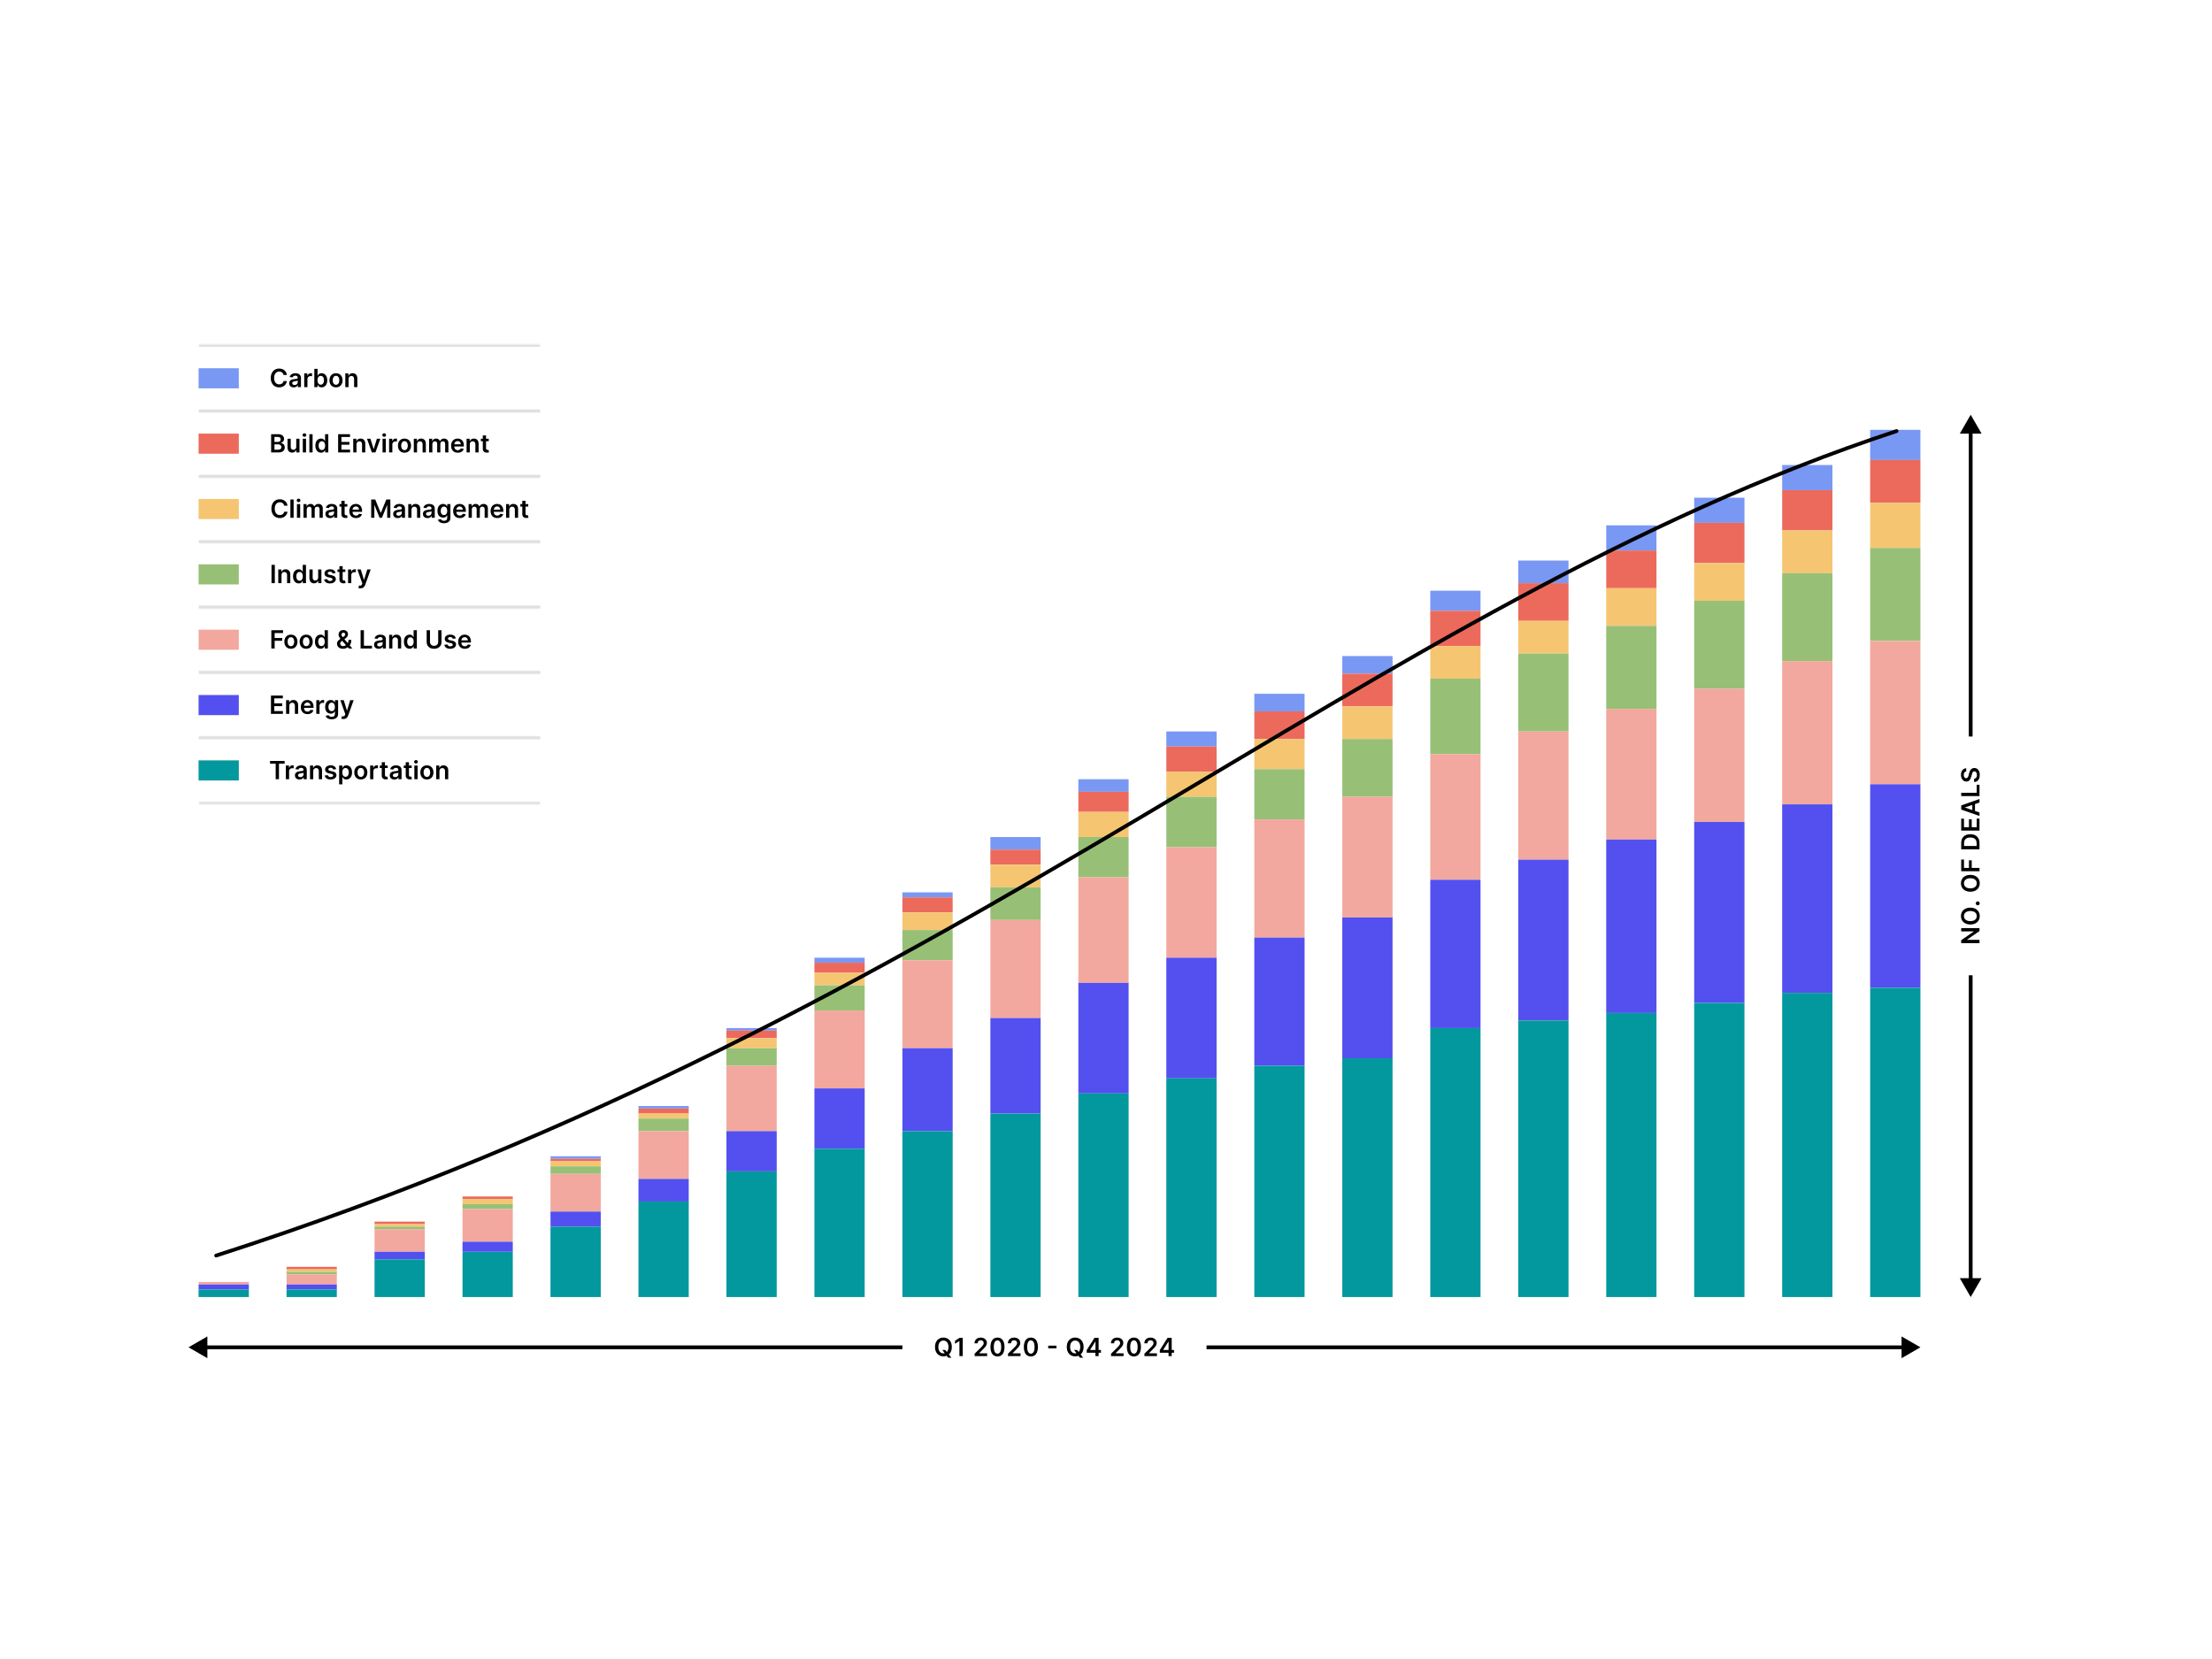 <svg width="880" height="660" viewBox="0 0 880 660" fill="none" xmlns="http://www.w3.org/2000/svg">
<path d="M75 536L82.5 540.33L82.5 531.67L75 536ZM359 535.25L81.75 535.25L81.75 536.75L359 536.75L359 535.25Z" fill="black"/>
<path d="M374.872 537.057H376.065L376.772 537.973L377.276 538.57L378.487 540.125H377.208L376.385 539.081L376.033 538.584L374.872 537.057ZM378.661 535.864C378.661 536.647 378.514 537.318 378.22 537.877C377.929 538.433 377.532 538.86 377.027 539.156C376.525 539.451 375.956 539.599 375.319 539.599C374.682 539.599 374.112 539.451 373.608 539.156C373.106 538.857 372.708 538.43 372.414 537.874C372.123 537.315 371.978 536.645 371.978 535.864C371.978 535.08 372.123 534.41 372.414 533.854C372.708 533.295 373.106 532.868 373.608 532.572C374.112 532.276 374.682 532.128 375.319 532.128C375.956 532.128 376.525 532.276 377.027 532.572C377.532 532.868 377.929 533.295 378.22 533.854C378.514 534.41 378.661 535.08 378.661 535.864ZM377.336 535.864C377.336 535.312 377.25 534.847 377.077 534.468C376.907 534.087 376.67 533.799 376.367 533.605C376.064 533.409 375.715 533.31 375.319 533.31C374.924 533.31 374.575 533.409 374.272 533.605C373.969 533.799 373.731 534.087 373.558 534.468C373.387 534.847 373.302 535.312 373.302 535.864C373.302 536.415 373.387 536.882 373.558 537.263C373.731 537.642 373.969 537.929 374.272 538.126C374.575 538.32 374.924 538.417 375.319 538.417C375.715 538.417 376.064 538.32 376.367 538.126C376.67 537.929 376.907 537.642 377.077 537.263C377.25 536.882 377.336 536.415 377.336 535.864ZM383.003 532.227V539.5H381.686V533.509H381.643L379.942 534.596V533.388L381.75 532.227H383.003ZM387.73 539.5V538.548L390.255 536.073C390.497 535.829 390.698 535.613 390.859 535.423C391.02 535.234 391.141 535.05 391.221 534.873C391.302 534.695 391.342 534.506 391.342 534.305C391.342 534.075 391.29 533.879 391.186 533.715C391.081 533.549 390.938 533.422 390.756 533.332C390.574 533.242 390.366 533.197 390.134 533.197C389.895 533.197 389.686 533.246 389.506 533.346C389.326 533.443 389.186 533.581 389.087 533.761C388.99 533.941 388.941 534.156 388.941 534.404H387.688C387.688 533.942 387.793 533.541 388.004 533.2C388.214 532.859 388.504 532.595 388.874 532.408C389.245 532.221 389.672 532.128 390.152 532.128C390.64 532.128 391.068 532.219 391.438 532.401C391.807 532.584 392.093 532.833 392.297 533.151C392.503 533.468 392.606 533.83 392.606 534.237C392.606 534.509 392.554 534.777 392.45 535.04C392.346 535.303 392.162 535.594 391.899 535.913C391.639 536.233 391.273 536.62 390.802 537.075L389.548 538.349V538.399H392.716V539.5H387.73ZM396.829 539.638C396.245 539.638 395.743 539.491 395.324 539.195C394.907 538.896 394.586 538.467 394.361 537.906C394.139 537.342 394.028 536.664 394.028 535.871C394.03 535.078 394.142 534.403 394.365 533.847C394.59 533.288 394.911 532.862 395.327 532.568C395.746 532.275 396.247 532.128 396.829 532.128C397.412 532.128 397.913 532.275 398.332 532.568C398.751 532.862 399.071 533.288 399.294 533.847C399.519 534.405 399.631 535.08 399.631 535.871C399.631 536.666 399.519 537.346 399.294 537.909C399.071 538.47 398.751 538.899 398.332 539.195C397.915 539.491 397.414 539.638 396.829 539.638ZM396.829 538.527C397.284 538.527 397.643 538.303 397.905 537.856C398.171 537.406 398.303 536.744 398.303 535.871C398.303 535.293 398.243 534.808 398.122 534.415C398.001 534.022 397.831 533.726 397.611 533.527C397.391 533.326 397.13 533.225 396.829 533.225C396.377 533.225 396.02 533.45 395.757 533.9C395.494 534.347 395.362 535.004 395.359 535.871C395.357 536.451 395.415 536.938 395.533 537.334C395.654 537.729 395.824 538.027 396.045 538.229C396.265 538.428 396.526 538.527 396.829 538.527ZM401.011 539.5V538.548L403.536 536.073C403.777 535.829 403.979 535.613 404.14 535.423C404.301 535.234 404.421 535.05 404.502 534.873C404.582 534.695 404.623 534.506 404.623 534.305C404.623 534.075 404.571 533.879 404.466 533.715C404.362 533.549 404.219 533.422 404.037 533.332C403.854 533.242 403.647 533.197 403.415 533.197C403.176 533.197 402.967 533.246 402.787 533.346C402.607 533.443 402.467 533.581 402.368 533.761C402.271 533.941 402.222 534.156 402.222 534.404H400.969C400.969 533.942 401.074 533.541 401.285 533.2C401.495 532.859 401.785 532.595 402.155 532.408C402.526 532.221 402.952 532.128 403.433 532.128C403.921 532.128 404.349 532.219 404.719 532.401C405.088 532.584 405.374 532.833 405.578 533.151C405.784 533.468 405.887 533.83 405.887 534.237C405.887 534.509 405.835 534.777 405.731 535.04C405.626 535.303 405.443 535.594 405.18 535.913C404.92 536.233 404.554 536.62 404.083 537.075L402.829 538.349V538.399H405.997V539.5H401.011ZM410.11 539.638C409.526 539.638 409.024 539.491 408.605 539.195C408.188 538.896 407.867 538.467 407.642 537.906C407.42 537.342 407.308 536.664 407.308 535.871C407.311 535.078 407.423 534.403 407.646 533.847C407.871 533.288 408.192 532.862 408.608 532.568C409.027 532.275 409.528 532.128 410.11 532.128C410.693 532.128 411.193 532.275 411.612 532.568C412.031 532.862 412.352 533.288 412.575 533.847C412.8 534.405 412.912 535.08 412.912 535.871C412.912 536.666 412.8 537.346 412.575 537.909C412.352 538.47 412.031 538.899 411.612 539.195C411.196 539.491 410.695 539.638 410.11 539.638ZM410.11 538.527C410.565 538.527 410.924 538.303 411.186 537.856C411.451 537.406 411.584 536.744 411.584 535.871C411.584 535.293 411.524 534.808 411.403 534.415C411.282 534.022 411.112 533.726 410.892 533.527C410.671 533.326 410.411 533.225 410.11 533.225C409.658 533.225 409.301 533.45 409.038 533.9C408.775 534.347 408.642 535.004 408.64 535.871C408.638 536.451 408.696 536.938 408.814 537.334C408.935 537.729 409.105 538.027 409.325 538.229C409.546 538.428 409.807 538.527 410.11 538.527ZM420.293 535.335V536.393H417.019V535.335H420.293ZM427.292 537.057H428.485L429.192 537.973L429.696 538.57L430.907 540.125H429.628L428.804 539.081L428.453 538.584L427.292 537.057ZM431.081 535.864C431.081 536.647 430.934 537.318 430.64 537.877C430.349 538.433 429.951 538.86 429.447 539.156C428.945 539.451 428.376 539.599 427.739 539.599C427.102 539.599 426.532 539.451 426.027 539.156C425.526 538.857 425.128 538.43 424.834 537.874C424.543 537.315 424.398 536.645 424.398 535.864C424.398 535.08 424.543 534.41 424.834 533.854C425.128 533.295 425.526 532.868 426.027 532.572C426.532 532.276 427.102 532.128 427.739 532.128C428.376 532.128 428.945 532.276 429.447 532.572C429.951 532.868 430.349 533.295 430.64 533.854C430.934 534.41 431.081 535.08 431.081 535.864ZM429.756 535.864C429.756 535.312 429.67 534.847 429.497 534.468C429.326 534.087 429.09 533.799 428.787 533.605C428.484 533.409 428.134 533.31 427.739 533.31C427.344 533.31 426.995 533.409 426.692 533.605C426.389 533.799 426.151 534.087 425.978 534.468C425.807 534.847 425.722 535.312 425.722 535.864C425.722 536.415 425.807 536.882 425.978 537.263C426.151 537.642 426.389 537.929 426.692 538.126C426.995 538.32 427.344 538.417 427.739 538.417C428.134 538.417 428.484 538.32 428.787 538.126C429.09 537.929 429.326 537.642 429.497 537.263C429.67 536.882 429.756 536.415 429.756 535.864ZM432.334 538.151V537.103L435.42 532.227H436.293V533.719H435.761L433.683 537.011V537.067H437.991V538.151H432.334ZM435.803 539.5V537.831L435.817 537.362V532.227H437.06V539.5H435.803ZM442.006 539.5V538.548L444.531 536.073C444.772 535.829 444.973 535.613 445.134 535.423C445.295 535.234 445.416 535.05 445.496 534.873C445.577 534.695 445.617 534.506 445.617 534.305C445.617 534.075 445.565 533.879 445.461 533.715C445.357 533.549 445.214 533.422 445.031 533.332C444.849 533.242 444.642 533.197 444.41 533.197C444.171 533.197 443.961 533.246 443.781 533.346C443.601 533.443 443.462 533.581 443.362 533.761C443.265 533.941 443.217 534.156 443.217 534.404H441.963C441.963 533.942 442.068 533.541 442.279 533.2C442.49 532.859 442.78 532.595 443.149 532.408C443.521 532.221 443.947 532.128 444.428 532.128C444.915 532.128 445.344 532.219 445.713 532.401C446.082 532.584 446.369 532.833 446.572 533.151C446.778 533.468 446.881 533.83 446.881 534.237C446.881 534.509 446.829 534.777 446.725 535.04C446.621 535.303 446.438 535.594 446.175 535.913C445.914 536.233 445.549 536.62 445.077 537.075L443.824 538.349V538.399H446.991V539.5H442.006ZM451.105 539.638C450.52 539.638 450.018 539.491 449.599 539.195C449.182 538.896 448.862 538.467 448.637 537.906C448.414 537.342 448.303 536.664 448.303 535.871C448.305 535.078 448.418 534.403 448.64 533.847C448.865 533.288 449.186 532.862 449.603 532.568C450.022 532.275 450.522 532.128 451.105 532.128C451.687 532.128 452.188 532.275 452.607 532.568C453.026 532.862 453.347 533.288 453.569 533.847C453.794 534.405 453.907 535.08 453.907 535.871C453.907 536.666 453.794 537.346 453.569 537.909C453.347 538.47 453.026 538.899 452.607 539.195C452.19 539.491 451.69 539.638 451.105 539.638ZM451.105 538.527C451.559 538.527 451.918 538.303 452.181 537.856C452.446 537.406 452.579 536.744 452.579 535.871C452.579 535.293 452.518 534.808 452.397 534.415C452.277 534.022 452.106 533.726 451.886 533.527C451.666 533.326 451.405 533.225 451.105 533.225C450.653 533.225 450.295 533.45 450.032 533.9C449.77 534.347 449.637 535.004 449.635 535.871C449.632 536.451 449.69 536.938 449.809 537.334C449.929 537.729 450.1 538.027 450.32 538.229C450.54 538.428 450.802 538.527 451.105 538.527ZM455.287 539.5V538.548L457.811 536.073C458.053 535.829 458.254 535.613 458.415 535.423C458.576 535.234 458.697 535.05 458.777 534.873C458.858 534.695 458.898 534.506 458.898 534.305C458.898 534.075 458.846 533.879 458.742 533.715C458.638 533.549 458.494 533.422 458.312 533.332C458.13 533.242 457.923 533.197 457.691 533.197C457.452 533.197 457.242 533.246 457.062 533.346C456.882 533.443 456.743 533.581 456.643 533.761C456.546 533.941 456.497 534.156 456.497 534.404H455.244C455.244 533.942 455.349 533.541 455.56 533.2C455.771 532.859 456.061 532.595 456.43 532.408C456.802 532.221 457.228 532.128 457.708 532.128C458.196 532.128 458.625 532.219 458.994 532.401C459.363 532.584 459.65 532.833 459.853 533.151C460.059 533.468 460.162 533.83 460.162 534.237C460.162 534.509 460.11 534.777 460.006 535.04C459.902 535.303 459.718 535.594 459.456 535.913C459.195 536.233 458.829 536.62 458.358 537.075L457.105 538.349V538.399H460.272V539.5H455.287ZM461.41 538.151V537.103L464.496 532.227H465.369V533.719H464.837L462.759 537.011V537.067H467.067V538.151H461.41ZM464.879 539.5V537.831L464.894 537.362V532.227H466.136V539.5H464.879Z" fill="black"/>
<path d="M764 536L756.5 531.67L756.5 540.33L764 536ZM757.25 535.25L480 535.25L480 536.75L757.25 536.75L757.25 535.25Z" fill="black"/>
<path d="M784 165L779.67 172.5L788.33 172.5L784 165ZM784.75 293L784.75 171.75L783.25 171.75L783.25 293L784.75 293Z" fill="black"/>
<path d="M784 516L788.33 508.5L779.67 508.5L784 516ZM784.75 509.25L784.75 388L783.25 388L783.25 509.25L784.75 509.25Z" fill="black"/>
<g clip-path="url(#clip0_1509_187)">
<path d="M780.227 369.232L787.5 369.232L787.5 370.404L782.546 373.831L782.546 373.891L787.5 373.891L787.5 375.209L780.227 375.209L780.227 374.03L785.185 370.607L785.185 370.543L780.227 370.543L780.227 369.232ZM783.864 361.098C784.647 361.098 785.318 361.245 785.877 361.538C786.433 361.83 786.86 362.227 787.156 362.732C787.451 363.234 787.599 363.803 787.599 364.44C787.599 365.077 787.451 365.647 787.156 366.151C786.857 366.653 786.43 367.051 785.874 367.345C785.315 367.636 784.645 367.781 783.864 367.781C783.08 367.781 782.41 367.636 781.854 367.345C781.295 367.051 780.868 366.653 780.572 366.151C780.276 365.647 780.128 365.077 780.128 364.44C780.128 363.803 780.276 363.234 780.572 362.732C780.868 362.227 781.295 361.83 781.854 361.538C782.41 361.245 783.08 361.098 783.864 361.098ZM783.864 362.423C783.312 362.423 782.847 362.509 782.468 362.682C782.087 362.852 781.799 363.089 781.605 363.392C781.409 363.695 781.31 364.044 781.31 364.44C781.31 364.835 781.409 365.184 781.605 365.487C781.799 365.79 782.087 366.028 782.468 366.201C782.847 366.372 783.312 366.457 783.864 366.457C784.415 366.457 784.882 366.372 785.263 366.201C785.642 366.028 785.929 365.79 786.126 365.487C786.32 365.184 786.417 364.835 786.417 364.44C786.417 364.044 786.32 363.695 786.126 363.392C785.929 363.089 785.642 362.852 785.263 362.682C784.882 362.509 784.415 362.423 783.864 362.423ZM787.578 359.376C787.578 359.592 787.502 359.777 787.351 359.93C787.199 360.084 787.015 360.16 786.797 360.158C786.584 360.16 786.402 360.084 786.25 359.93C786.098 359.777 786.023 359.592 786.023 359.376C786.023 359.168 786.098 358.987 786.25 358.833C786.402 358.677 786.584 358.598 786.797 358.595C786.941 358.598 787.073 358.635 787.191 358.709C787.309 358.78 787.404 358.875 787.475 358.993C787.544 359.109 787.578 359.237 787.578 359.376ZM783.864 348.057C784.647 348.057 785.318 348.204 785.877 348.497C786.433 348.788 786.86 349.186 787.156 349.69C787.451 350.192 787.599 350.762 787.599 351.398C787.599 352.035 787.451 352.606 787.156 353.11C786.857 353.612 786.43 354.01 785.874 354.303C785.315 354.594 784.645 354.74 783.864 354.74C783.08 354.74 782.41 354.594 781.854 354.303C781.295 354.01 780.868 353.612 780.572 353.11C780.276 352.606 780.128 352.035 780.128 351.398C780.128 350.762 780.276 350.192 780.572 349.69C780.868 349.186 781.295 348.788 781.854 348.497C782.41 348.204 783.08 348.057 783.864 348.057ZM783.864 349.381C783.312 349.381 782.847 349.468 782.468 349.641C782.087 349.811 781.799 350.048 781.605 350.351C781.409 350.654 781.31 351.003 781.31 351.398C781.31 351.794 781.409 352.143 781.605 352.446C781.799 352.749 782.087 352.987 782.468 353.16C782.847 353.33 783.312 353.415 783.864 353.415C784.415 353.415 784.882 353.33 785.263 353.16C785.642 352.987 785.929 352.749 786.126 352.446C786.32 352.143 786.417 351.794 786.417 351.398C786.417 351.003 786.32 350.654 786.126 350.351C785.929 350.048 785.642 349.811 785.263 349.641C784.882 349.468 784.415 349.381 783.864 349.381ZM787.5 346.611L780.227 346.611L780.227 341.952L781.332 341.952L781.332 345.294L783.306 345.294L783.306 342.272L784.411 342.272L784.411 345.294L787.5 345.294L787.5 346.611ZM787.5 335.407L787.5 337.871L780.227 337.871L780.227 335.357C780.227 334.635 780.373 334.015 780.664 333.496C780.953 332.976 781.368 332.575 781.911 332.296C782.453 332.017 783.101 331.877 783.857 331.877C784.614 331.877 785.265 332.018 785.81 332.3C786.354 332.579 786.772 332.983 787.063 333.511C787.354 334.036 787.5 334.668 787.5 335.407ZM786.36 336.554L786.36 335.471C786.36 334.964 786.268 334.542 786.083 334.203C785.896 333.864 785.618 333.61 785.249 333.44C784.877 333.269 784.413 333.184 783.857 333.184C783.3 333.184 782.839 333.269 782.472 333.44C782.102 333.61 781.826 333.862 781.644 334.196C781.46 334.527 781.367 334.939 781.367 335.432L781.367 336.554L786.36 336.554ZM787.5 330.425L780.227 330.425L780.227 325.695L781.332 325.695L781.332 329.108L783.306 329.108L783.306 325.94L784.411 325.94L784.411 329.108L786.396 329.108L786.396 325.667L787.5 325.667L787.5 330.425ZM787.5 323.217L787.5 324.623L780.227 322.063L780.227 320.437L787.5 317.873L787.5 319.279L781.719 321.221L781.719 321.278L787.5 323.217ZM784.648 323.171L784.648 319.336L785.707 319.336L785.707 323.171L784.648 323.171ZM787.5 316.715L780.227 316.715L780.227 315.397L786.396 315.397L786.396 312.194L787.5 312.194L787.5 316.715ZM782.227 306.898C781.916 306.931 781.675 307.071 781.502 307.317C781.329 307.561 781.243 307.878 781.243 308.269C781.243 308.544 781.284 308.779 781.367 308.976C781.45 309.172 781.562 309.322 781.705 309.427C781.847 309.531 782.009 309.584 782.191 309.586C782.343 309.586 782.474 309.552 782.585 309.483C782.696 309.412 782.791 309.317 782.869 309.196C782.945 309.075 783.009 308.941 783.061 308.795C783.113 308.648 783.157 308.5 783.192 308.351L783.363 307.669C783.427 307.394 783.513 307.13 783.622 306.877C783.731 306.621 783.868 306.393 784.034 306.192C784.2 305.988 784.4 305.827 784.634 305.709C784.869 305.59 785.143 305.531 785.458 305.531C785.884 305.531 786.259 305.64 786.584 305.858C786.906 306.076 787.158 306.39 787.34 306.802C787.52 307.212 787.61 307.708 787.61 308.29C787.61 308.856 787.522 309.347 787.347 309.764C787.172 310.178 786.916 310.503 786.58 310.737C786.244 310.969 785.835 311.094 785.352 311.113L785.352 309.817C785.605 309.798 785.816 309.72 785.984 309.583C786.152 309.446 786.277 309.267 786.36 309.047C786.443 308.824 786.484 308.576 786.484 308.301C786.484 308.014 786.442 307.764 786.357 307.548C786.269 307.33 786.148 307.16 785.994 307.037C785.838 306.914 785.656 306.851 785.447 306.849C785.258 306.851 785.102 306.907 784.979 307.015C784.853 307.124 784.749 307.277 784.666 307.474C784.581 307.668 784.505 307.895 784.439 308.155L784.226 308.983C784.072 309.582 783.839 310.055 783.526 310.403C783.211 310.749 782.794 310.922 782.273 310.922C781.844 310.922 781.469 310.806 781.147 310.574C780.825 310.339 780.575 310.021 780.398 309.618C780.218 309.216 780.128 308.76 780.128 308.251C780.128 307.735 780.218 307.283 780.398 306.895C780.575 306.504 780.823 306.197 781.14 305.975C781.455 305.752 781.817 305.638 782.227 305.63L782.227 306.898Z" fill="black"/>
</g>
<rect x="79" y="510" width="20" height="1" fill="#F2A89E"/>
<rect x="79" y="511" width="20" height="2" fill="#5350EF"/>
<rect x="79" y="513" width="20" height="3" fill="#03989E"/>
<rect x="114" y="504" width="20" height="1" fill="#EC6A5C"/>
<rect x="114" y="505" width="20" height="1" fill="#F5C572"/>
<rect x="114" y="506" width="20" height="1" fill="#97C076"/>
<rect x="114" y="507" width="20" height="4" fill="#F2A89E"/>
<rect x="114" y="511" width="20" height="2" fill="#5350EF"/>
<rect x="114" y="513" width="20" height="3" fill="#03989E"/>
<rect x="149" y="486" width="20" height="1" fill="#EC6A5C"/>
<rect x="149" y="487" width="20" height="1" fill="#F5C572"/>
<rect x="149" y="488" width="20" height="1" fill="#97C076"/>
<rect x="149" y="489" width="20" height="9" fill="#F2A89E"/>
<rect x="149" y="498" width="20" height="3" fill="#5350EF"/>
<rect x="149" y="501" width="20" height="15" fill="#03989E"/>
<rect x="184" y="476" width="20" height="1" fill="#EC6A5C"/>
<rect x="184" y="477" width="20" height="2" fill="#F5C572"/>
<rect x="184" y="479" width="20" height="2" fill="#97C076"/>
<rect x="184" y="481" width="20" height="13" fill="#F2A89E"/>
<rect x="184" y="494" width="20" height="4" fill="#5350EF"/>
<rect x="184" y="498" width="20" height="18" fill="#03989E"/>
<rect x="219" y="460" width="20" height="1" fill="#7998F3"/>
<rect x="219" y="461" width="20" height="1" fill="#EC6A5C"/>
<rect x="219" y="462" width="20" height="2" fill="#F5C572"/>
<rect x="219" y="464" width="20" height="3" fill="#97C076"/>
<rect x="219" y="467" width="20" height="15" fill="#F2A89E"/>
<rect x="219" y="482" width="20" height="6" fill="#5350EF"/>
<rect x="219" y="488" width="20" height="28" fill="#03989E"/>
<rect x="254" y="440" width="20" height="1" fill="#7998F3"/>
<rect x="254" y="441" width="20" height="2" fill="#EC6A5C"/>
<rect x="254" y="443" width="20" height="2" fill="#F5C572"/>
<rect x="254" y="445" width="20" height="5" fill="#97C076"/>
<rect x="254" y="450" width="20" height="19" fill="#F2A89E"/>
<rect x="254" y="469" width="20" height="9" fill="#5350EF"/>
<rect x="254" y="478" width="20" height="38" fill="#03989E"/>
<rect x="289" y="409" width="20" height="1" fill="#7998F3"/>
<rect x="289" y="410" width="20" height="3" fill="#EC6A5C"/>
<rect x="289" y="413" width="20" height="4" fill="#F5C572"/>
<rect x="289" y="417" width="20" height="7" fill="#97C076"/>
<rect x="289" y="424" width="20" height="26" fill="#F2A89E"/>
<rect x="289" y="450" width="20" height="16" fill="#5350EF"/>
<rect x="289" y="466" width="20" height="50" fill="#03989E"/>
<rect x="324" y="381" width="20" height="2" fill="#7998F3"/>
<rect x="324" y="383" width="20" height="4" fill="#EC6A5C"/>
<rect x="324" y="387" width="20" height="5" fill="#F5C572"/>
<rect x="324" y="392" width="20" height="10" fill="#97C076"/>
<rect x="324" y="402" width="20" height="31" fill="#F2A89E"/>
<rect x="324" y="433" width="20" height="24" fill="#5350EF"/>
<rect x="324" y="457" width="20" height="59" fill="#03989E"/>
<rect x="359" y="355" width="20" height="2" fill="#7998F3"/>
<rect x="359" y="357" width="20" height="6" fill="#EC6A5C"/>
<rect x="359" y="363" width="20" height="7" fill="#F5C572"/>
<rect x="359" y="370" width="20" height="12" fill="#97C076"/>
<rect x="359" y="382" width="20" height="35" fill="#F2A89E"/>
<rect x="359" y="417" width="20" height="33" fill="#5350EF"/>
<rect x="359" y="450" width="20" height="66" fill="#03989E"/>
<rect x="394" y="333" width="20" height="5" fill="#7998F3"/>
<rect x="394" y="338" width="20" height="6" fill="#EC6A5C"/>
<rect x="394" y="344" width="20" height="9" fill="#F5C572"/>
<rect x="394" y="353" width="20" height="13" fill="#97C076"/>
<rect x="394" y="366" width="20" height="39" fill="#F2A89E"/>
<rect x="394" y="405" width="20" height="38" fill="#5350EF"/>
<rect x="394" y="443" width="20" height="73" fill="#03989E"/>
<rect x="429" y="310" width="20" height="5" fill="#7998F3"/>
<rect x="429" y="315" width="20" height="8" fill="#EC6A5C"/>
<rect x="429" y="323" width="20" height="10" fill="#F5C572"/>
<rect x="429" y="333" width="20" height="16" fill="#97C076"/>
<rect x="429" y="349" width="20" height="42" fill="#F2A89E"/>
<rect x="429" y="391" width="20" height="44" fill="#5350EF"/>
<rect x="429" y="435" width="20" height="81" fill="#03989E"/>
<rect x="464" y="291" width="20" height="6" fill="#7998F3"/>
<rect x="464" y="297" width="20" height="10" fill="#EC6A5C"/>
<rect x="464" y="307" width="20" height="10" fill="#F5C572"/>
<rect x="464" y="317" width="20" height="20" fill="#97C076"/>
<rect x="464" y="337" width="20" height="44" fill="#F2A89E"/>
<rect x="464" y="381" width="20" height="48" fill="#5350EF"/>
<rect x="464" y="429" width="20" height="87" fill="#03989E"/>
<rect x="499" y="276" width="20" height="7" fill="#7998F3"/>
<rect x="499" y="283" width="20" height="11" fill="#EC6A5C"/>
<rect x="499" y="294" width="20" height="12" fill="#F5C572"/>
<rect x="499" y="306" width="20" height="20" fill="#97C076"/>
<rect x="499" y="326" width="20" height="47" fill="#F2A89E"/>
<rect x="499" y="373" width="20" height="51" fill="#5350EF"/>
<rect x="499" y="424" width="20" height="92" fill="#03989E"/>
<rect x="534" y="261" width="20" height="7" fill="#7998F3"/>
<rect x="534" y="268" width="20" height="13" fill="#EC6A5C"/>
<rect x="534" y="281" width="20" height="13" fill="#F5C572"/>
<rect x="534" y="294" width="20" height="23" fill="#97C076"/>
<rect x="534" y="317" width="20" height="48" fill="#F2A89E"/>
<rect x="534" y="365" width="20" height="56" fill="#5350EF"/>
<rect x="534" y="421" width="20" height="95" fill="#03989E"/>
<rect x="569" y="235" width="20" height="8" fill="#7998F3"/>
<rect x="569" y="243" width="20" height="14" fill="#EC6A5C"/>
<rect x="569" y="257" width="20" height="13" fill="#F5C572"/>
<rect x="569" y="270" width="20" height="30" fill="#97C076"/>
<rect x="569" y="300" width="20" height="50" fill="#F2A89E"/>
<rect x="569" y="350" width="20" height="59" fill="#5350EF"/>
<rect x="569" y="409" width="20" height="107" fill="#03989E"/>
<rect x="604" y="223" width="20" height="9" fill="#7998F3"/>
<rect x="604" y="232" width="20" height="15" fill="#EC6A5C"/>
<rect x="604" y="247" width="20" height="13" fill="#F5C572"/>
<rect x="604" y="260" width="20" height="31" fill="#97C076"/>
<rect x="604" y="291" width="20" height="51" fill="#F2A89E"/>
<rect x="604" y="342" width="20" height="64" fill="#5350EF"/>
<rect x="604" y="406" width="20" height="110" fill="#03989E"/>
<rect x="639" y="209" width="20" height="10" fill="#7998F3"/>
<rect x="639" y="219" width="20" height="15" fill="#EC6A5C"/>
<rect x="639" y="234" width="20" height="15" fill="#F5C572"/>
<rect x="639" y="249" width="20" height="33" fill="#97C076"/>
<rect x="639" y="282" width="20" height="52" fill="#F2A89E"/>
<rect x="639" y="334" width="20" height="69" fill="#5350EF"/>
<rect x="639" y="403" width="20" height="113" fill="#03989E"/>
<rect x="674" y="198" width="20" height="10" fill="#7998F3"/>
<rect x="674" y="208" width="20" height="16" fill="#EC6A5C"/>
<rect x="674" y="224" width="20" height="15" fill="#F5C572"/>
<rect x="674" y="239" width="20" height="35" fill="#97C076"/>
<rect x="674" y="274" width="20" height="53" fill="#F2A89E"/>
<rect x="674" y="327" width="20" height="72" fill="#5350EF"/>
<rect x="674" y="399" width="20" height="117" fill="#03989E"/>
<rect x="709" y="185" width="20" height="10" fill="#7998F3"/>
<rect x="709" y="195" width="20" height="16" fill="#EC6A5C"/>
<rect x="709" y="211" width="20" height="17" fill="#F5C572"/>
<rect x="709" y="228" width="20" height="35" fill="#97C076"/>
<rect x="709" y="263" width="20" height="57" fill="#F2A89E"/>
<rect x="709" y="320" width="20" height="75" fill="#5350EF"/>
<rect x="709" y="395" width="20" height="121" fill="#03989E"/>
<rect x="744" y="171" width="20" height="12" fill="#7998F3"/>
<rect x="744" y="183" width="20" height="17" fill="#EC6A5C"/>
<rect x="744" y="200" width="20" height="18" fill="#F5C572"/>
<rect x="744" y="218" width="20" height="37" fill="#97C076"/>
<rect x="744" y="255" width="20" height="57" fill="#F2A89E"/>
<rect x="744" y="312" width="20" height="81" fill="#5350EF"/>
<rect x="744" y="393" width="20" height="123" fill="#03989E"/>
<path d="M86 499.5C384.5 403.5 543.5 241 754.5 171.5" stroke="black" stroke-width="1.5" stroke-linecap="round"/>
<mask id="path-141-inside-1_1509_187" fill="white">
<path d="M79 137H215V164H79V137Z"/>
</mask>
<path d="M79 138H215V136H79V138ZM215 163H79V165H215V163Z" fill="#E0E0E0" mask="url(#path-141-inside-1_1509_187)"/>
<rect x="79" y="146.5" width="16" height="8" fill="#7998F3"/>
<path d="M114.135 149.181H112.807C112.769 148.963 112.699 148.77 112.597 148.602C112.495 148.432 112.369 148.287 112.217 148.169C112.066 148.051 111.893 147.962 111.699 147.903C111.507 147.841 111.3 147.81 111.077 147.81C110.682 147.81 110.332 147.91 110.026 148.109C109.721 148.305 109.482 148.594 109.309 148.975C109.136 149.354 109.05 149.817 109.05 150.364C109.05 150.92 109.136 151.389 109.309 151.77C109.484 152.149 109.723 152.435 110.026 152.629C110.332 152.821 110.681 152.917 111.074 152.917C111.292 152.917 111.495 152.888 111.685 152.832C111.876 152.772 112.048 152.686 112.199 152.572C112.353 152.459 112.482 152.319 112.587 152.153C112.693 151.988 112.766 151.798 112.807 151.585L114.135 151.592C114.085 151.938 113.977 152.262 113.812 152.565C113.648 152.868 113.434 153.136 113.169 153.368C112.904 153.598 112.594 153.777 112.239 153.908C111.883 154.036 111.489 154.099 111.056 154.099C110.417 154.099 109.846 153.951 109.344 153.656C108.842 153.36 108.447 152.932 108.158 152.374C107.869 151.815 107.725 151.145 107.725 150.364C107.725 149.58 107.871 148.91 108.162 148.354C108.453 147.795 108.85 147.368 109.351 147.072C109.853 146.776 110.422 146.628 111.056 146.628C111.461 146.628 111.837 146.685 112.185 146.798C112.533 146.912 112.843 147.079 113.116 147.299C113.388 147.517 113.612 147.784 113.787 148.102C113.964 148.416 114.08 148.776 114.135 149.181ZM116.854 154.11C116.508 154.11 116.197 154.049 115.92 153.925C115.646 153.8 115.428 153.615 115.267 153.371C115.108 153.128 115.029 152.827 115.029 152.469C115.029 152.162 115.086 151.907 115.199 151.706C115.313 151.505 115.468 151.344 115.665 151.223C115.861 151.102 116.082 151.011 116.329 150.95C116.577 150.886 116.834 150.839 117.099 150.811C117.419 150.778 117.678 150.748 117.877 150.722C118.076 150.694 118.22 150.651 118.31 150.594C118.402 150.535 118.449 150.444 118.449 150.321V150.3C118.449 150.032 118.369 149.825 118.211 149.678C118.052 149.531 117.824 149.458 117.525 149.458C117.21 149.458 116.961 149.527 116.776 149.664C116.594 149.801 116.471 149.964 116.407 150.151L115.206 149.98C115.301 149.649 115.457 149.372 115.675 149.149C115.893 148.924 116.159 148.756 116.474 148.645C116.789 148.531 117.137 148.474 117.518 148.474C117.781 148.474 118.043 148.505 118.303 148.567C118.563 148.628 118.801 148.73 119.017 148.872C119.232 149.012 119.405 149.202 119.535 149.444C119.668 149.685 119.734 149.987 119.734 150.349V154H118.498V153.251H118.456C118.378 153.402 118.267 153.544 118.125 153.677C117.986 153.807 117.809 153.912 117.596 153.993C117.386 154.071 117.138 154.11 116.854 154.11ZM117.188 153.165C117.446 153.165 117.67 153.115 117.859 153.013C118.049 152.909 118.194 152.771 118.296 152.601C118.4 152.43 118.452 152.245 118.452 152.043V151.401C118.412 151.434 118.343 151.464 118.246 151.493C118.151 151.521 118.045 151.546 117.927 151.567C117.808 151.589 117.691 151.608 117.575 151.624C117.459 151.641 117.358 151.655 117.273 151.667C117.081 151.693 116.91 151.736 116.758 151.795C116.607 151.854 116.487 151.937 116.4 152.043C116.312 152.147 116.268 152.282 116.268 152.448C116.268 152.685 116.355 152.864 116.527 152.984C116.7 153.105 116.92 153.165 117.188 153.165ZM121.027 154V148.545H122.273V149.455H122.33C122.429 149.14 122.6 148.897 122.841 148.727C123.085 148.554 123.363 148.467 123.676 148.467C123.747 148.467 123.826 148.471 123.914 148.478C124.004 148.483 124.078 148.491 124.138 148.503V149.685C124.083 149.666 123.997 149.65 123.878 149.636C123.762 149.619 123.65 149.611 123.541 149.611C123.307 149.611 123.096 149.662 122.909 149.763C122.724 149.863 122.579 150.001 122.472 150.179C122.366 150.357 122.312 150.561 122.312 150.793V154H121.027ZM125.048 154V146.727H126.334V149.447H126.387C126.453 149.315 126.547 149.174 126.668 149.025C126.788 148.873 126.952 148.744 127.158 148.638C127.364 148.529 127.627 148.474 127.946 148.474C128.368 148.474 128.747 148.582 129.086 148.798C129.427 149.011 129.697 149.327 129.896 149.746C130.097 150.162 130.198 150.674 130.198 151.28C130.198 151.879 130.099 152.388 129.903 152.807C129.706 153.226 129.439 153.545 129.1 153.766C128.762 153.986 128.378 154.096 127.95 154.096C127.637 154.096 127.378 154.044 127.172 153.94C126.966 153.835 126.8 153.71 126.675 153.563C126.552 153.414 126.456 153.273 126.387 153.141H126.313V154H125.048ZM126.309 151.273C126.309 151.625 126.359 151.934 126.458 152.2C126.56 152.465 126.706 152.672 126.895 152.821C127.087 152.968 127.319 153.041 127.591 153.041C127.875 153.041 128.113 152.965 128.305 152.814C128.497 152.66 128.641 152.451 128.738 152.185C128.837 151.918 128.887 151.614 128.887 151.273C128.887 150.934 128.839 150.634 128.742 150.371C128.645 150.108 128.5 149.902 128.308 149.753C128.117 149.604 127.877 149.529 127.591 149.529C127.316 149.529 127.083 149.601 126.891 149.746C126.7 149.89 126.554 150.093 126.455 150.353C126.358 150.613 126.309 150.92 126.309 151.273ZM133.67 154.107C133.137 154.107 132.675 153.989 132.285 153.755C131.894 153.521 131.591 153.193 131.376 152.771C131.163 152.35 131.056 151.857 131.056 151.294C131.056 150.731 131.163 150.237 131.376 149.813C131.591 149.389 131.894 149.06 132.285 148.826C132.675 148.592 133.137 148.474 133.67 148.474C134.202 148.474 134.664 148.592 135.055 148.826C135.445 149.06 135.747 149.389 135.96 149.813C136.176 150.237 136.283 150.731 136.283 151.294C136.283 151.857 136.176 152.35 135.96 152.771C135.747 153.193 135.445 153.521 135.055 153.755C134.664 153.989 134.202 154.107 133.67 154.107ZM133.677 153.077C133.966 153.077 134.207 152.997 134.401 152.839C134.595 152.678 134.74 152.462 134.834 152.192C134.931 151.923 134.98 151.622 134.98 151.29C134.98 150.957 134.931 150.655 134.834 150.385C134.74 150.113 134.595 149.896 134.401 149.735C134.207 149.574 133.966 149.494 133.677 149.494C133.381 149.494 133.135 149.574 132.938 149.735C132.744 149.896 132.598 150.113 132.501 150.385C132.407 150.655 132.359 150.957 132.359 151.29C132.359 151.622 132.407 151.923 132.501 152.192C132.598 152.462 132.744 152.678 132.938 152.839C133.135 152.997 133.381 153.077 133.677 153.077ZM138.66 150.804V154H137.374V148.545H138.603V149.472H138.667C138.792 149.167 138.993 148.924 139.267 148.744C139.544 148.564 139.886 148.474 140.293 148.474C140.67 148.474 140.998 148.555 141.277 148.716C141.559 148.877 141.777 149.11 141.93 149.415C142.087 149.721 142.164 150.091 142.161 150.527V154H140.876V150.726C140.876 150.361 140.781 150.076 140.592 149.87C140.405 149.664 140.145 149.561 139.814 149.561C139.589 149.561 139.389 149.611 139.214 149.71C139.041 149.807 138.905 149.948 138.805 150.133C138.708 150.317 138.66 150.541 138.66 150.804Z" fill="black"/>
<mask id="path-145-inside-2_1509_187" fill="white">
<path d="M79 163H215V190H79V163Z"/>
</mask>
<path d="M79 164H215V162H79V164ZM215 189H79V191H215V189Z" fill="#E0E0E0" mask="url(#path-145-inside-2_1509_187)"/>
<rect x="79" y="172.5" width="16" height="8" fill="#EC6A5C"/>
<path d="M107.865 180V172.727H110.649C111.174 172.727 111.611 172.81 111.959 172.976C112.31 173.139 112.571 173.363 112.744 173.647C112.919 173.931 113.007 174.253 113.007 174.613C113.007 174.909 112.95 175.162 112.836 175.373C112.723 175.581 112.57 175.75 112.378 175.881C112.187 176.011 111.972 176.104 111.736 176.161V176.232C111.994 176.246 112.241 176.326 112.478 176.47C112.717 176.612 112.912 176.813 113.064 177.074C113.215 177.334 113.291 177.649 113.291 178.018C113.291 178.395 113.2 178.733 113.017 179.034C112.835 179.332 112.561 179.568 112.194 179.741C111.827 179.914 111.365 180 110.809 180H107.865ZM109.182 178.899H110.599C111.077 178.899 111.422 178.808 111.633 178.626C111.846 178.441 111.952 178.204 111.952 177.915C111.952 177.7 111.899 177.506 111.792 177.333C111.686 177.158 111.534 177.021 111.338 176.921C111.141 176.819 110.907 176.768 110.635 176.768H109.182V178.899ZM109.182 175.82H110.486C110.713 175.82 110.918 175.779 111.1 175.696C111.282 175.611 111.425 175.491 111.53 175.337C111.636 175.181 111.689 174.996 111.689 174.783C111.689 174.502 111.59 174.27 111.391 174.087C111.195 173.905 110.902 173.814 110.514 173.814H109.182V175.82ZM117.857 177.706V174.545H119.142V180H117.896V179.031H117.839C117.716 179.336 117.514 179.586 117.232 179.78C116.952 179.974 116.608 180.071 116.198 180.071C115.841 180.071 115.525 179.992 115.25 179.833C114.978 179.672 114.765 179.439 114.611 179.134C114.457 178.826 114.38 178.454 114.38 178.018V174.545H115.666V177.82C115.666 178.165 115.76 178.44 115.95 178.643C116.139 178.847 116.388 178.949 116.696 178.949C116.885 178.949 117.068 178.903 117.246 178.81C117.424 178.718 117.569 178.581 117.683 178.398C117.799 178.214 117.857 177.983 117.857 177.706ZM120.464 180V174.545H121.75V180H120.464ZM121.111 173.771C120.907 173.771 120.732 173.704 120.585 173.569C120.438 173.432 120.365 173.267 120.365 173.075C120.365 172.881 120.438 172.717 120.585 172.582C120.732 172.444 120.907 172.376 121.111 172.376C121.316 172.376 121.492 172.444 121.636 172.582C121.783 172.717 121.856 172.881 121.856 173.075C121.856 173.267 121.783 173.432 121.636 173.569C121.492 173.704 121.316 173.771 121.111 173.771ZM124.357 172.727V180H123.072V172.727H124.357ZM127.703 180.096C127.275 180.096 126.891 179.986 126.553 179.766C126.214 179.545 125.947 179.226 125.75 178.807C125.554 178.388 125.455 177.879 125.455 177.28C125.455 176.674 125.555 176.162 125.754 175.746C125.955 175.327 126.226 175.011 126.567 174.798C126.908 174.582 127.288 174.474 127.707 174.474C128.026 174.474 128.289 174.529 128.495 174.638C128.701 174.744 128.864 174.873 128.985 175.025C129.106 175.174 129.199 175.315 129.266 175.447H129.319V172.727H130.608V180H129.344V179.141H129.266C129.199 179.273 129.104 179.414 128.978 179.563C128.853 179.71 128.687 179.835 128.481 179.94C128.275 180.044 128.016 180.096 127.703 180.096ZM128.062 179.041C128.334 179.041 128.566 178.968 128.758 178.821C128.95 178.672 129.095 178.465 129.195 178.2C129.294 177.934 129.344 177.625 129.344 177.273C129.344 176.92 129.294 176.613 129.195 176.353C129.098 176.093 128.953 175.89 128.761 175.746C128.572 175.601 128.339 175.529 128.062 175.529C127.775 175.529 127.536 175.604 127.345 175.753C127.153 175.902 127.008 176.108 126.911 176.371C126.814 176.634 126.766 176.934 126.766 177.273C126.766 177.614 126.814 177.918 126.911 178.185C127.011 178.451 127.156 178.66 127.348 178.814C127.542 178.965 127.78 179.041 128.062 179.041ZM134.515 180V172.727H139.245V173.832H135.833V175.806H139V176.911H135.833V178.896H139.274V180H134.515ZM141.818 176.804V180H140.533V174.545H141.761V175.472H141.825C141.951 175.167 142.151 174.924 142.425 174.744C142.702 174.564 143.044 174.474 143.452 174.474C143.828 174.474 144.156 174.555 144.435 174.716C144.717 174.877 144.935 175.11 145.089 175.415C145.245 175.721 145.322 176.091 145.32 176.527V180H144.034V176.726C144.034 176.361 143.939 176.076 143.75 175.87C143.563 175.664 143.304 175.561 142.972 175.561C142.747 175.561 142.547 175.611 142.372 175.71C142.199 175.807 142.063 175.948 141.964 176.133C141.867 176.317 141.818 176.541 141.818 176.804ZM151.303 174.545L149.361 180H147.94L145.998 174.545H147.369L148.622 178.597H148.679L149.936 174.545H151.303ZM152.193 180V174.545H153.478V180H152.193ZM152.839 173.771C152.635 173.771 152.46 173.704 152.313 173.569C152.167 173.432 152.093 173.267 152.093 173.075C152.093 172.881 152.167 172.717 152.313 172.582C152.46 172.444 152.635 172.376 152.839 172.376C153.045 172.376 153.22 172.444 153.365 172.582C153.511 172.717 153.585 172.881 153.585 173.075C153.585 173.267 153.511 173.432 153.365 173.569C153.22 173.704 153.045 173.771 152.839 173.771ZM154.8 180V174.545H156.047V175.455H156.103C156.203 175.14 156.373 174.897 156.615 174.727C156.859 174.554 157.137 174.467 157.449 174.467C157.52 174.467 157.6 174.471 157.687 174.478C157.777 174.483 157.852 174.491 157.911 174.503V175.685C157.857 175.666 157.77 175.65 157.652 175.636C157.536 175.619 157.423 175.611 157.314 175.611C157.08 175.611 156.869 175.662 156.682 175.763C156.498 175.863 156.352 176.001 156.245 176.179C156.139 176.357 156.086 176.561 156.086 176.793V180H154.8ZM160.92 180.107C160.387 180.107 159.925 179.989 159.535 179.755C159.144 179.521 158.841 179.193 158.626 178.771C158.413 178.35 158.306 177.857 158.306 177.294C158.306 176.731 158.413 176.237 158.626 175.813C158.841 175.389 159.144 175.06 159.535 174.826C159.925 174.592 160.387 174.474 160.92 174.474C161.452 174.474 161.914 174.592 162.305 174.826C162.695 175.06 162.997 175.389 163.21 175.813C163.426 176.237 163.533 176.731 163.533 177.294C163.533 177.857 163.426 178.35 163.21 178.771C162.997 179.193 162.695 179.521 162.305 179.755C161.914 179.989 161.452 180.107 160.92 180.107ZM160.927 179.077C161.216 179.077 161.457 178.997 161.651 178.839C161.845 178.678 161.99 178.462 162.084 178.192C162.181 177.923 162.23 177.622 162.23 177.29C162.23 176.957 162.181 176.655 162.084 176.385C161.99 176.113 161.845 175.896 161.651 175.735C161.457 175.574 161.216 175.494 160.927 175.494C160.631 175.494 160.385 175.574 160.188 175.735C159.994 175.896 159.848 176.113 159.751 176.385C159.657 176.655 159.609 176.957 159.609 177.29C159.609 177.622 159.657 177.923 159.751 178.192C159.848 178.462 159.994 178.678 160.188 178.839C160.385 178.997 160.631 179.077 160.927 179.077ZM165.91 176.804V180H164.624V174.545H165.853V175.472H165.917C166.042 175.167 166.243 174.924 166.517 174.744C166.794 174.564 167.136 174.474 167.543 174.474C167.92 174.474 168.248 174.555 168.527 174.716C168.809 174.877 169.027 175.11 169.18 175.415C169.337 175.721 169.414 176.091 169.411 176.527V180H168.126V176.726C168.126 176.361 168.031 176.076 167.842 175.87C167.655 175.664 167.395 175.561 167.064 175.561C166.839 175.561 166.639 175.611 166.464 175.71C166.291 175.807 166.155 175.948 166.055 176.133C165.958 176.317 165.91 176.541 165.91 176.804ZM170.718 180V174.545H171.947V175.472H172.011C172.124 175.16 172.313 174.916 172.575 174.741C172.838 174.563 173.152 174.474 173.516 174.474C173.886 174.474 174.197 174.564 174.45 174.744C174.706 174.922 174.886 175.165 174.99 175.472H175.047C175.168 175.169 175.371 174.928 175.658 174.748C175.947 174.566 176.289 174.474 176.684 174.474C177.186 174.474 177.595 174.633 177.913 174.95C178.23 175.268 178.389 175.73 178.389 176.339V180H177.1V176.538C177.1 176.199 177.01 175.952 176.83 175.795C176.65 175.637 176.43 175.558 176.169 175.558C175.859 175.558 175.616 175.655 175.441 175.849C175.268 176.04 175.182 176.29 175.182 176.598V180H173.921V176.484C173.921 176.203 173.836 175.978 173.666 175.81C173.497 175.642 173.277 175.558 173.005 175.558C172.82 175.558 172.652 175.605 172.501 175.7C172.349 175.792 172.229 175.923 172.139 176.094C172.049 176.262 172.004 176.458 172.004 176.683V180H170.718ZM182.108 180.107C181.561 180.107 181.088 179.993 180.691 179.766C180.295 179.536 179.991 179.212 179.778 178.793C179.565 178.371 179.458 177.875 179.458 177.305C179.458 176.744 179.565 176.251 179.778 175.827C179.993 175.401 180.294 175.07 180.68 174.833C181.066 174.594 181.519 174.474 182.04 174.474C182.376 174.474 182.693 174.529 182.992 174.638C183.292 174.744 183.558 174.91 183.787 175.135C184.019 175.36 184.201 175.646 184.334 175.994C184.467 176.34 184.533 176.752 184.533 177.23V177.624H180.062V176.758H183.301C183.298 176.512 183.245 176.293 183.141 176.101C183.037 175.907 182.891 175.754 182.704 175.643C182.519 175.531 182.304 175.476 182.058 175.476C181.795 175.476 181.564 175.54 181.365 175.668C181.166 175.793 181.011 175.959 180.9 176.165C180.791 176.368 180.736 176.592 180.733 176.836V177.592C180.733 177.91 180.791 178.182 180.907 178.409C181.023 178.634 181.185 178.807 181.394 178.928C181.602 179.046 181.846 179.105 182.125 179.105C182.312 179.105 182.482 179.079 182.633 179.027C182.785 178.973 182.916 178.893 183.027 178.789C183.139 178.685 183.223 178.556 183.279 178.402L184.48 178.537C184.404 178.854 184.259 179.131 184.046 179.368C183.836 179.602 183.566 179.785 183.237 179.915C182.908 180.043 182.531 180.107 182.108 180.107ZM186.906 176.804V180H185.62V174.545H186.849V175.472H186.913C187.039 175.167 187.239 174.924 187.513 174.744C187.79 174.564 188.132 174.474 188.54 174.474C188.916 174.474 189.244 174.555 189.523 174.716C189.805 174.877 190.023 175.11 190.177 175.415C190.333 175.721 190.41 176.091 190.407 176.527V180H189.122V176.726C189.122 176.361 189.027 176.076 188.838 175.87C188.651 175.664 188.392 175.561 188.06 175.561C187.835 175.561 187.635 175.611 187.46 175.71C187.287 175.807 187.151 175.948 187.052 176.133C186.955 176.317 186.906 176.541 186.906 176.804ZM194.438 174.545V175.54H191.302V174.545H194.438ZM192.076 173.239H193.362V178.359C193.362 178.532 193.388 178.665 193.44 178.757C193.495 178.847 193.566 178.909 193.653 178.942C193.741 178.975 193.838 178.991 193.944 178.991C194.025 178.991 194.098 178.986 194.165 178.974C194.233 178.962 194.285 178.951 194.321 178.942L194.537 179.947C194.469 179.97 194.37 179.996 194.243 180.025C194.117 180.053 193.963 180.07 193.781 180.075C193.459 180.084 193.169 180.036 192.911 179.929C192.653 179.82 192.448 179.652 192.297 179.425C192.147 179.197 192.074 178.913 192.076 178.572V173.239Z" fill="black"/>
<mask id="path-149-inside-3_1509_187" fill="white">
<path d="M79 189H215V216H79V189Z"/>
</mask>
<path d="M79 190H215V188H79V190ZM215 215H79V217H215V215Z" fill="#E0E0E0" mask="url(#path-149-inside-3_1509_187)"/>
<rect x="79" y="198.5" width="16" height="8" fill="#F5C572"/>
<path d="M114.38 201.181H113.052C113.014 200.963 112.944 200.77 112.842 200.602C112.741 200.432 112.614 200.287 112.462 200.169C112.311 200.051 112.138 199.962 111.944 199.903C111.752 199.841 111.545 199.81 111.322 199.81C110.927 199.81 110.577 199.91 110.271 200.109C109.966 200.305 109.727 200.594 109.554 200.975C109.381 201.354 109.295 201.817 109.295 202.364C109.295 202.92 109.381 203.389 109.554 203.77C109.729 204.149 109.968 204.435 110.271 204.629C110.577 204.821 110.926 204.917 111.319 204.917C111.537 204.917 111.74 204.888 111.93 204.832C112.121 204.772 112.293 204.686 112.445 204.572C112.598 204.459 112.728 204.319 112.832 204.153C112.938 203.988 113.012 203.798 113.052 203.585L114.38 203.592C114.33 203.938 114.223 204.262 114.057 204.565C113.893 204.868 113.679 205.136 113.414 205.368C113.149 205.598 112.839 205.777 112.484 205.908C112.129 206.036 111.734 206.099 111.301 206.099C110.662 206.099 110.091 205.951 109.589 205.656C109.088 205.36 108.692 204.932 108.403 204.374C108.115 203.815 107.97 203.145 107.97 202.364C107.97 201.58 108.116 200.91 108.407 200.354C108.698 199.795 109.095 199.368 109.597 199.072C110.098 198.776 110.667 198.628 111.301 198.628C111.706 198.628 112.082 198.685 112.43 198.798C112.778 198.912 113.089 199.079 113.361 199.299C113.633 199.517 113.857 199.784 114.032 200.102C114.21 200.416 114.326 200.776 114.38 201.181ZM116.815 198.727V206H115.53V198.727H116.815ZM118.137 206V200.545H119.423V206H118.137ZM118.783 199.771C118.58 199.771 118.405 199.704 118.258 199.569C118.111 199.432 118.038 199.267 118.038 199.075C118.038 198.881 118.111 198.717 118.258 198.582C118.405 198.444 118.58 198.376 118.783 198.376C118.989 198.376 119.165 198.444 119.309 198.582C119.456 198.717 119.529 198.881 119.529 199.075C119.529 199.267 119.456 199.432 119.309 199.569C119.165 199.704 118.989 199.771 118.783 199.771ZM120.744 206V200.545H121.973V201.472H122.037C122.151 201.16 122.339 200.916 122.602 200.741C122.865 200.563 123.178 200.474 123.543 200.474C123.912 200.474 124.223 200.564 124.477 200.744C124.732 200.922 124.912 201.165 125.017 201.472H125.073C125.194 201.169 125.398 200.928 125.684 200.748C125.973 200.566 126.315 200.474 126.71 200.474C127.212 200.474 127.622 200.633 127.939 200.95C128.256 201.268 128.415 201.73 128.415 202.339V206H127.126V202.538C127.126 202.199 127.036 201.952 126.856 201.795C126.676 201.637 126.456 201.558 126.195 201.558C125.885 201.558 125.643 201.655 125.468 201.849C125.295 202.04 125.208 202.29 125.208 202.598V206H123.948V202.484C123.948 202.203 123.862 201.978 123.692 201.81C123.524 201.642 123.304 201.558 123.031 201.558C122.847 201.558 122.679 201.605 122.527 201.7C122.376 201.792 122.255 201.923 122.165 202.094C122.075 202.262 122.03 202.458 122.03 202.683V206H120.744ZM131.289 206.11C130.943 206.11 130.632 206.049 130.355 205.925C130.08 205.8 129.862 205.615 129.701 205.371C129.543 205.128 129.463 204.827 129.463 204.469C129.463 204.162 129.52 203.907 129.634 203.706C129.748 203.505 129.903 203.344 130.099 203.223C130.296 203.102 130.517 203.011 130.763 202.95C131.012 202.886 131.269 202.839 131.534 202.811C131.853 202.778 132.113 202.748 132.311 202.722C132.51 202.694 132.655 202.651 132.745 202.594C132.837 202.535 132.883 202.444 132.883 202.321V202.3C132.883 202.032 132.804 201.825 132.645 201.678C132.487 201.531 132.258 201.458 131.96 201.458C131.645 201.458 131.395 201.527 131.211 201.664C131.028 201.801 130.905 201.964 130.841 202.151L129.641 201.98C129.736 201.649 129.892 201.372 130.11 201.149C130.328 200.924 130.594 200.756 130.909 200.645C131.224 200.531 131.572 200.474 131.953 200.474C132.216 200.474 132.477 200.505 132.738 200.567C132.998 200.628 133.236 200.73 133.451 200.872C133.667 201.012 133.84 201.202 133.97 201.444C134.102 201.685 134.169 201.987 134.169 202.349V206H132.933V205.251H132.89C132.812 205.402 132.702 205.544 132.56 205.677C132.42 205.807 132.244 205.912 132.031 205.993C131.82 206.071 131.573 206.11 131.289 206.11ZM131.623 205.165C131.881 205.165 132.104 205.115 132.294 205.013C132.483 204.909 132.629 204.771 132.73 204.601C132.835 204.43 132.887 204.245 132.887 204.043V203.401C132.846 203.434 132.778 203.464 132.681 203.493C132.586 203.521 132.48 203.546 132.361 203.567C132.243 203.589 132.126 203.608 132.01 203.624C131.894 203.641 131.793 203.655 131.708 203.667C131.516 203.693 131.344 203.736 131.193 203.795C131.041 203.854 130.922 203.937 130.834 204.043C130.747 204.147 130.703 204.282 130.703 204.448C130.703 204.685 130.789 204.864 130.962 204.984C131.135 205.105 131.355 205.165 131.623 205.165ZM138.185 200.545V201.54H135.049V200.545H138.185ZM135.824 199.239H137.109V204.359C137.109 204.532 137.135 204.665 137.187 204.757C137.242 204.847 137.313 204.909 137.4 204.942C137.488 204.975 137.585 204.991 137.691 204.991C137.772 204.991 137.845 204.986 137.912 204.974C137.98 204.962 138.032 204.951 138.068 204.942L138.284 205.947C138.216 205.97 138.118 205.996 137.99 206.025C137.864 206.053 137.71 206.07 137.528 206.075C137.206 206.084 136.916 206.036 136.658 205.929C136.4 205.82 136.195 205.652 136.044 205.425C135.895 205.197 135.821 204.913 135.824 204.572V199.239ZM141.616 206.107C141.069 206.107 140.597 205.993 140.199 205.766C139.804 205.536 139.5 205.212 139.287 204.793C139.074 204.371 138.967 203.875 138.967 203.305C138.967 202.744 139.074 202.251 139.287 201.827C139.502 201.401 139.803 201.07 140.189 200.833C140.575 200.594 141.028 200.474 141.549 200.474C141.885 200.474 142.202 200.529 142.501 200.638C142.801 200.744 143.066 200.91 143.296 201.135C143.528 201.36 143.71 201.646 143.843 201.994C143.975 202.34 144.042 202.752 144.042 203.23V203.624H139.571V202.758H142.809C142.807 202.512 142.754 202.293 142.65 202.101C142.546 201.907 142.4 201.754 142.213 201.643C142.028 201.531 141.813 201.476 141.567 201.476C141.304 201.476 141.073 201.54 140.874 201.668C140.675 201.793 140.52 201.959 140.409 202.165C140.3 202.368 140.244 202.592 140.242 202.836V203.592C140.242 203.91 140.3 204.182 140.416 204.409C140.532 204.634 140.694 204.807 140.903 204.928C141.111 205.046 141.355 205.105 141.634 205.105C141.821 205.105 141.99 205.079 142.142 205.027C142.293 204.973 142.425 204.893 142.536 204.789C142.647 204.685 142.731 204.556 142.788 204.402L143.988 204.537C143.913 204.854 143.768 205.131 143.555 205.368C143.345 205.602 143.075 205.785 142.746 205.915C142.416 206.043 142.04 206.107 141.616 206.107ZM147.667 198.727H149.279L151.438 203.997H151.523L153.682 198.727H155.294V206H154.03V201.004H153.963L151.953 205.979H151.008L148.998 200.993H148.931V206H147.667V198.727ZM158.242 206.11C157.896 206.11 157.585 206.049 157.308 205.925C157.033 205.8 156.815 205.615 156.654 205.371C156.496 205.128 156.417 204.827 156.417 204.469C156.417 204.162 156.473 203.907 156.587 203.706C156.701 203.505 156.856 203.344 157.052 203.223C157.249 203.102 157.47 203.011 157.716 202.95C157.965 202.886 158.222 202.839 158.487 202.811C158.806 202.778 159.066 202.748 159.265 202.722C159.463 202.694 159.608 202.651 159.698 202.594C159.79 202.535 159.836 202.444 159.836 202.321V202.3C159.836 202.032 159.757 201.825 159.598 201.678C159.44 201.531 159.211 201.458 158.913 201.458C158.598 201.458 158.348 201.527 158.164 201.664C157.981 201.801 157.858 201.964 157.794 202.151L156.594 201.98C156.689 201.649 156.845 201.372 157.063 201.149C157.281 200.924 157.547 200.756 157.862 200.645C158.177 200.531 158.525 200.474 158.906 200.474C159.169 200.474 159.43 200.505 159.691 200.567C159.951 200.628 160.189 200.73 160.404 200.872C160.62 201.012 160.793 201.202 160.923 201.444C161.056 201.685 161.122 201.987 161.122 202.349V206H159.886V205.251H159.843C159.765 205.402 159.655 205.544 159.513 205.677C159.373 205.807 159.197 205.912 158.984 205.993C158.773 206.071 158.526 206.11 158.242 206.11ZM158.576 205.165C158.834 205.165 159.057 205.115 159.247 205.013C159.436 204.909 159.582 204.771 159.684 204.601C159.788 204.43 159.84 204.245 159.84 204.043V203.401C159.8 203.434 159.731 203.464 159.634 203.493C159.539 203.521 159.433 203.546 159.314 203.567C159.196 203.589 159.079 203.608 158.963 203.624C158.847 203.641 158.746 203.655 158.661 203.667C158.469 203.693 158.297 203.736 158.146 203.795C157.994 203.854 157.875 203.937 157.787 204.043C157.7 204.147 157.656 204.282 157.656 204.448C157.656 204.685 157.742 204.864 157.915 204.984C158.088 205.105 158.308 205.165 158.576 205.165ZM163.7 202.804V206H162.414V200.545H163.643V201.472H163.707C163.833 201.167 164.033 200.924 164.307 200.744C164.584 200.564 164.926 200.474 165.333 200.474C165.71 200.474 166.038 200.555 166.317 200.716C166.599 200.877 166.817 201.11 166.971 201.415C167.127 201.721 167.204 202.091 167.201 202.527V206H165.916V202.726C165.916 202.361 165.821 202.076 165.632 201.87C165.445 201.664 165.185 201.561 164.854 201.561C164.629 201.561 164.429 201.611 164.254 201.71C164.081 201.807 163.945 201.948 163.846 202.133C163.748 202.317 163.7 202.541 163.7 202.804ZM170.078 206.11C169.732 206.11 169.421 206.049 169.144 205.925C168.869 205.8 168.651 205.615 168.49 205.371C168.332 205.128 168.252 204.827 168.252 204.469C168.252 204.162 168.309 203.907 168.423 203.706C168.537 203.505 168.692 203.344 168.888 203.223C169.085 203.102 169.306 203.011 169.552 202.95C169.801 202.886 170.058 202.839 170.323 202.811C170.642 202.778 170.902 202.748 171.1 202.722C171.299 202.694 171.444 202.651 171.534 202.594C171.626 202.535 171.672 202.444 171.672 202.321V202.3C171.672 202.032 171.593 201.825 171.434 201.678C171.276 201.531 171.047 201.458 170.749 201.458C170.434 201.458 170.184 201.527 170 201.664C169.817 201.801 169.694 201.964 169.63 202.151L168.43 201.98C168.525 201.649 168.681 201.372 168.899 201.149C169.117 200.924 169.383 200.756 169.698 200.645C170.013 200.531 170.361 200.474 170.742 200.474C171.005 200.474 171.266 200.505 171.527 200.567C171.787 200.628 172.025 200.73 172.24 200.872C172.456 201.012 172.629 201.202 172.759 201.444C172.891 201.685 172.958 201.987 172.958 202.349V206H171.722V205.251H171.679C171.601 205.402 171.491 205.544 171.349 205.677C171.209 205.807 171.033 205.912 170.82 205.993C170.609 206.071 170.362 206.11 170.078 206.11ZM170.412 205.165C170.67 205.165 170.893 205.115 171.083 205.013C171.272 204.909 171.418 204.771 171.52 204.601C171.624 204.43 171.676 204.245 171.676 204.043V203.401C171.636 203.434 171.567 203.464 171.47 203.493C171.375 203.521 171.269 203.546 171.15 203.567C171.032 203.589 170.915 203.608 170.799 203.624C170.683 203.641 170.582 203.655 170.497 203.667C170.305 203.693 170.133 203.736 169.982 203.795C169.83 203.854 169.711 203.937 169.623 204.043C169.536 204.147 169.492 204.282 169.492 204.448C169.492 204.685 169.578 204.864 169.751 204.984C169.924 205.105 170.144 205.165 170.412 205.165ZM176.623 208.159C176.161 208.159 175.764 208.096 175.433 207.971C175.101 207.848 174.835 207.682 174.634 207.474C174.433 207.265 174.293 207.035 174.215 206.781L175.373 206.501C175.425 206.607 175.5 206.713 175.6 206.817C175.699 206.923 175.833 207.011 176.001 207.08C176.172 207.151 176.386 207.186 176.644 207.186C177.008 207.186 177.31 207.097 177.549 206.92C177.788 206.745 177.908 206.456 177.908 206.053V205.02H177.844C177.778 205.152 177.681 205.289 177.553 205.428C177.427 205.568 177.261 205.685 177.052 205.78C176.846 205.875 176.587 205.922 176.275 205.922C175.855 205.922 175.475 205.824 175.135 205.627C174.796 205.428 174.526 205.132 174.325 204.739C174.126 204.344 174.027 203.849 174.027 203.255C174.027 202.656 174.126 202.151 174.325 201.739C174.526 201.324 174.797 201.011 175.138 200.798C175.479 200.582 175.859 200.474 176.278 200.474C176.598 200.474 176.86 200.529 177.066 200.638C177.275 200.744 177.44 200.873 177.564 201.025C177.687 201.174 177.78 201.315 177.844 201.447H177.915V200.545H179.183V206.089C179.183 206.555 179.072 206.941 178.849 207.246C178.627 207.552 178.322 207.78 177.936 207.932C177.551 208.083 177.113 208.159 176.623 208.159ZM176.633 204.913C176.905 204.913 177.137 204.847 177.329 204.714C177.521 204.582 177.667 204.391 177.766 204.143C177.865 203.894 177.915 203.596 177.915 203.248C177.915 202.905 177.865 202.604 177.766 202.346C177.669 202.088 177.525 201.888 177.333 201.746C177.143 201.601 176.91 201.529 176.633 201.529C176.347 201.529 176.108 201.604 175.916 201.753C175.724 201.902 175.58 202.107 175.483 202.367C175.386 202.625 175.337 202.919 175.337 203.248C175.337 203.582 175.386 203.874 175.483 204.125C175.582 204.374 175.728 204.568 175.919 204.707C176.114 204.845 176.351 204.913 176.633 204.913ZM182.915 206.107C182.368 206.107 181.896 205.993 181.498 205.766C181.103 205.536 180.799 205.212 180.586 204.793C180.373 204.371 180.266 203.875 180.266 203.305C180.266 202.744 180.373 202.251 180.586 201.827C180.801 201.401 181.102 201.07 181.488 200.833C181.873 200.594 182.327 200.474 182.848 200.474C183.184 200.474 183.501 200.529 183.799 200.638C184.1 200.744 184.365 200.91 184.595 201.135C184.827 201.36 185.009 201.646 185.142 201.994C185.274 202.34 185.341 202.752 185.341 203.23V203.624H180.87V202.758H184.108C184.106 202.512 184.053 202.293 183.949 202.101C183.844 201.907 183.699 201.754 183.512 201.643C183.327 201.531 183.112 201.476 182.865 201.476C182.603 201.476 182.372 201.54 182.173 201.668C181.974 201.793 181.819 201.959 181.708 202.165C181.599 202.368 181.543 202.592 181.541 202.836V203.592C181.541 203.91 181.599 204.182 181.715 204.409C181.831 204.634 181.993 204.807 182.201 204.928C182.41 205.046 182.654 205.105 182.933 205.105C183.12 205.105 183.289 205.079 183.441 205.027C183.592 204.973 183.724 204.893 183.835 204.789C183.946 204.685 184.03 204.556 184.087 204.402L185.287 204.537C185.212 204.854 185.067 205.131 184.854 205.368C184.643 205.602 184.373 205.785 184.044 205.915C183.715 206.043 183.339 206.107 182.915 206.107ZM186.428 206V200.545H187.657V201.472H187.721C187.834 201.16 188.023 200.916 188.285 200.741C188.548 200.563 188.862 200.474 189.226 200.474C189.596 200.474 189.907 200.564 190.16 200.744C190.416 200.922 190.596 201.165 190.7 201.472H190.757C190.878 201.169 191.081 200.928 191.368 200.748C191.657 200.566 191.999 200.474 192.394 200.474C192.896 200.474 193.305 200.633 193.623 200.95C193.94 201.268 194.099 201.73 194.099 202.339V206H192.809V202.538C192.809 202.199 192.72 201.952 192.54 201.795C192.36 201.637 192.14 201.558 191.879 201.558C191.569 201.558 191.326 201.655 191.151 201.849C190.978 202.04 190.892 202.29 190.892 202.598V206H189.631V202.484C189.631 202.203 189.546 201.978 189.376 201.81C189.207 201.642 188.987 201.558 188.715 201.558C188.53 201.558 188.362 201.605 188.211 201.7C188.059 201.792 187.939 201.923 187.849 202.094C187.759 202.262 187.714 202.458 187.714 202.683V206H186.428ZM197.817 206.107C197.271 206.107 196.798 205.993 196.401 205.766C196.005 205.536 195.701 205.212 195.488 204.793C195.275 204.371 195.168 203.875 195.168 203.305C195.168 202.744 195.275 202.251 195.488 201.827C195.703 201.401 196.004 201.07 196.39 200.833C196.776 200.594 197.229 200.474 197.75 200.474C198.086 200.474 198.403 200.529 198.702 200.638C199.002 200.744 199.268 200.91 199.497 201.135C199.729 201.36 199.911 201.646 200.044 201.994C200.177 202.34 200.243 202.752 200.243 203.23V203.624H195.772V202.758H199.011C199.008 202.512 198.955 202.293 198.851 202.101C198.747 201.907 198.601 201.754 198.414 201.643C198.229 201.531 198.014 201.476 197.768 201.476C197.505 201.476 197.274 201.54 197.075 201.668C196.876 201.793 196.721 201.959 196.61 202.165C196.501 202.368 196.446 202.592 196.443 202.836V203.592C196.443 203.91 196.501 204.182 196.617 204.409C196.733 204.634 196.895 204.807 197.104 204.928C197.312 205.046 197.556 205.105 197.835 205.105C198.022 205.105 198.192 205.079 198.343 205.027C198.495 204.973 198.626 204.893 198.737 204.789C198.848 204.685 198.933 204.556 198.989 204.402L200.19 204.537C200.114 204.854 199.969 205.131 199.756 205.368C199.546 205.602 199.276 205.785 198.947 205.915C198.618 206.043 198.241 206.107 197.817 206.107ZM202.616 202.804V206H201.33V200.545H202.559V201.472H202.623C202.749 201.167 202.949 200.924 203.223 200.744C203.5 200.564 203.842 200.474 204.249 200.474C204.626 200.474 204.954 200.555 205.233 200.716C205.515 200.877 205.733 201.11 205.887 201.415C206.043 201.721 206.12 202.091 206.117 202.527V206H204.832V202.726C204.832 202.361 204.737 202.076 204.548 201.87C204.361 201.664 204.102 201.561 203.77 201.561C203.545 201.561 203.345 201.611 203.17 201.71C202.997 201.807 202.861 201.948 202.762 202.133C202.664 202.317 202.616 202.541 202.616 202.804ZM210.148 200.545V201.54H207.012V200.545H210.148ZM207.786 199.239H209.072V204.359C209.072 204.532 209.098 204.665 209.15 204.757C209.204 204.847 209.276 204.909 209.363 204.942C209.451 204.975 209.548 204.991 209.654 204.991C209.735 204.991 209.808 204.986 209.874 204.974C209.943 204.962 209.995 204.951 210.031 204.942L210.247 205.947C210.179 205.97 210.08 205.996 209.953 206.025C209.827 206.053 209.673 206.07 209.491 206.075C209.169 206.084 208.879 206.036 208.621 205.929C208.363 205.82 208.158 205.652 208.007 205.425C207.857 205.197 207.784 204.913 207.786 204.572V199.239Z" fill="black"/>
<mask id="path-153-inside-4_1509_187" fill="white">
<path d="M79 215H215V242H79V215Z"/>
</mask>
<path d="M79 216H215V214H79V216ZM215 241H79V243H215V241Z" fill="#E0E0E0" mask="url(#path-153-inside-4_1509_187)"/>
<rect x="79" y="224.5" width="16" height="8" fill="#97C076"/>
<path d="M109.335 224.727V232H108.017V224.727H109.335ZM111.99 228.804V232H110.704V226.545H111.933V227.472H111.997C112.123 227.167 112.323 226.924 112.597 226.744C112.874 226.564 113.216 226.474 113.623 226.474C114 226.474 114.328 226.555 114.607 226.716C114.889 226.877 115.107 227.11 115.261 227.415C115.417 227.721 115.494 228.091 115.491 228.527V232H114.206V228.726C114.206 228.361 114.111 228.076 113.922 227.87C113.735 227.664 113.476 227.561 113.144 227.561C112.919 227.561 112.719 227.611 112.544 227.71C112.371 227.807 112.235 227.948 112.136 228.133C112.039 228.317 111.99 228.541 111.99 228.804ZM118.822 232.096C118.394 232.096 118.01 231.986 117.672 231.766C117.333 231.545 117.066 231.226 116.869 230.807C116.673 230.388 116.574 229.879 116.574 229.28C116.574 228.674 116.674 228.162 116.873 227.746C117.074 227.327 117.345 227.011 117.686 226.798C118.027 226.582 118.407 226.474 118.826 226.474C119.146 226.474 119.408 226.529 119.614 226.638C119.82 226.744 119.984 226.873 120.104 227.025C120.225 227.174 120.319 227.315 120.385 227.447H120.438V224.727H121.727V232H120.463V231.141H120.385C120.319 231.273 120.223 231.414 120.097 231.563C119.972 231.71 119.806 231.835 119.6 231.94C119.394 232.044 119.135 232.096 118.822 232.096ZM119.181 231.041C119.453 231.041 119.685 230.968 119.877 230.821C120.069 230.672 120.214 230.465 120.314 230.2C120.413 229.934 120.463 229.625 120.463 229.273C120.463 228.92 120.413 228.613 120.314 228.353C120.217 228.093 120.072 227.89 119.881 227.746C119.691 227.601 119.458 227.529 119.181 227.529C118.895 227.529 118.655 227.604 118.464 227.753C118.272 227.902 118.128 228.108 118.03 228.371C117.933 228.634 117.885 228.934 117.885 229.273C117.885 229.614 117.933 229.918 118.03 230.185C118.13 230.451 118.275 230.66 118.467 230.814C118.661 230.965 118.899 231.041 119.181 231.041ZM126.574 229.706V226.545H127.859V232H126.613V231.031H126.556C126.433 231.336 126.23 231.586 125.949 231.78C125.669 231.974 125.325 232.071 124.915 232.071C124.558 232.071 124.242 231.992 123.967 231.833C123.695 231.672 123.482 231.439 123.328 231.134C123.174 230.826 123.097 230.454 123.097 230.018V226.545H124.383V229.82C124.383 230.165 124.477 230.44 124.667 230.643C124.856 230.847 125.105 230.949 125.412 230.949C125.602 230.949 125.785 230.903 125.963 230.81C126.14 230.718 126.286 230.581 126.4 230.398C126.516 230.214 126.574 229.983 126.574 229.706ZM133.492 227.987L132.32 228.115C132.287 227.997 132.229 227.885 132.146 227.781C132.066 227.677 131.957 227.593 131.82 227.529C131.682 227.465 131.514 227.433 131.315 227.433C131.048 227.433 130.823 227.491 130.641 227.607C130.461 227.723 130.372 227.874 130.374 228.058C130.372 228.217 130.43 228.346 130.548 228.445C130.669 228.545 130.868 228.626 131.145 228.69L132.075 228.889C132.591 229 132.975 229.177 133.226 229.418C133.479 229.66 133.607 229.976 133.609 230.366C133.607 230.71 133.506 231.013 133.307 231.276C133.111 231.536 132.838 231.74 132.487 231.886C132.137 232.033 131.734 232.107 131.28 232.107C130.612 232.107 130.075 231.967 129.668 231.688C129.26 231.406 129.018 231.014 128.94 230.512L130.193 230.391C130.25 230.638 130.371 230.823 130.555 230.949C130.74 231.074 130.98 231.137 131.276 231.137C131.582 231.137 131.827 231.074 132.011 230.949C132.198 230.823 132.292 230.668 132.292 230.484C132.292 230.327 132.231 230.198 132.111 230.097C131.992 229.995 131.808 229.917 131.557 229.862L130.626 229.667C130.103 229.558 129.716 229.375 129.465 229.116C129.214 228.856 129.09 228.527 129.092 228.129C129.09 227.793 129.181 227.502 129.366 227.256C129.553 227.007 129.812 226.815 130.143 226.68C130.477 226.543 130.862 226.474 131.297 226.474C131.937 226.474 132.44 226.611 132.807 226.883C133.176 227.155 133.405 227.523 133.492 227.987ZM137.393 226.545V227.54H134.257V226.545H137.393ZM135.032 225.239H136.317V230.359C136.317 230.532 136.343 230.665 136.395 230.757C136.45 230.847 136.521 230.909 136.608 230.942C136.696 230.975 136.793 230.991 136.899 230.991C136.98 230.991 137.053 230.986 137.12 230.974C137.188 230.962 137.24 230.951 137.276 230.942L137.492 231.947C137.424 231.97 137.326 231.996 137.198 232.025C137.072 232.053 136.918 232.07 136.736 232.075C136.414 232.084 136.124 232.036 135.866 231.929C135.608 231.82 135.403 231.652 135.252 231.425C135.103 231.197 135.029 230.913 135.032 230.572V225.239ZM138.468 232V226.545H139.715V227.455H139.771C139.871 227.14 140.041 226.897 140.283 226.727C140.527 226.554 140.805 226.467 141.117 226.467C141.188 226.467 141.268 226.471 141.355 226.478C141.445 226.483 141.52 226.491 141.579 226.503V227.685C141.524 227.666 141.438 227.65 141.32 227.636C141.204 227.619 141.091 227.611 140.982 227.611C140.748 227.611 140.537 227.662 140.35 227.763C140.166 227.863 140.02 228.001 139.913 228.179C139.807 228.357 139.754 228.561 139.754 228.793V232H138.468ZM143.398 234.045C143.223 234.045 143.061 234.031 142.911 234.003C142.765 233.977 142.648 233.946 142.56 233.911L142.858 232.909C143.045 232.964 143.212 232.99 143.359 232.987C143.506 232.985 143.635 232.939 143.746 232.849C143.86 232.761 143.956 232.614 144.034 232.408L144.144 232.114L142.166 226.545H143.529L144.786 230.665H144.843L146.104 226.545H147.471L145.287 232.661C145.185 232.949 145.05 233.197 144.882 233.403C144.714 233.611 144.508 233.77 144.264 233.879C144.023 233.99 143.734 234.045 143.398 234.045Z" fill="black"/>
<mask id="path-157-inside-5_1509_187" fill="white">
<path d="M79 241H215V268H79V241Z"/>
</mask>
<path d="M79 242H215V240H79V242ZM215 267H79V269H215V267Z" fill="#E0E0E0" mask="url(#path-157-inside-5_1509_187)"/>
<rect x="79" y="250.5" width="16" height="8" fill="#F2A89E"/>
<path d="M107.944 258V250.727H112.603V251.832H109.261V253.806H112.283V254.911H109.261V258H107.944ZM115.725 258.107C115.193 258.107 114.731 257.989 114.34 257.755C113.95 257.521 113.647 257.193 113.431 256.771C113.218 256.35 113.112 255.857 113.112 255.294C113.112 254.731 113.218 254.237 113.431 253.813C113.647 253.389 113.95 253.06 114.34 252.826C114.731 252.592 115.193 252.474 115.725 252.474C116.258 252.474 116.72 252.592 117.11 252.826C117.501 253.06 117.803 253.389 118.016 253.813C118.231 254.237 118.339 254.731 118.339 255.294C118.339 255.857 118.231 256.35 118.016 256.771C117.803 257.193 117.501 257.521 117.11 257.755C116.72 257.989 116.258 258.107 115.725 258.107ZM115.732 257.077C116.021 257.077 116.263 256.997 116.457 256.839C116.651 256.678 116.795 256.462 116.89 256.192C116.987 255.923 117.036 255.622 117.036 255.29C117.036 254.957 116.987 254.655 116.89 254.385C116.795 254.113 116.651 253.896 116.457 253.735C116.263 253.574 116.021 253.494 115.732 253.494C115.436 253.494 115.19 253.574 114.994 253.735C114.8 253.896 114.654 254.113 114.557 254.385C114.462 254.655 114.415 254.957 114.415 255.29C114.415 255.622 114.462 255.923 114.557 256.192C114.654 256.462 114.8 256.678 114.994 256.839C115.19 256.997 115.436 257.077 115.732 257.077ZM121.809 258.107C121.277 258.107 120.815 257.989 120.424 257.755C120.034 257.521 119.731 257.193 119.515 256.771C119.302 256.35 119.196 255.857 119.196 255.294C119.196 254.731 119.302 254.237 119.515 253.813C119.731 253.389 120.034 253.06 120.424 252.826C120.815 252.592 121.277 252.474 121.809 252.474C122.342 252.474 122.804 252.592 123.194 252.826C123.585 253.06 123.887 253.389 124.1 253.813C124.315 254.237 124.423 254.731 124.423 255.294C124.423 255.857 124.315 256.35 124.1 256.771C123.887 257.193 123.585 257.521 123.194 257.755C122.804 257.989 122.342 258.107 121.809 258.107ZM121.816 257.077C122.105 257.077 122.347 256.997 122.541 256.839C122.735 256.678 122.879 256.462 122.974 256.192C123.071 255.923 123.12 255.622 123.12 255.29C123.12 254.957 123.071 254.655 122.974 254.385C122.879 254.113 122.735 253.896 122.541 253.735C122.347 253.574 122.105 253.494 121.816 253.494C121.52 253.494 121.274 253.574 121.078 253.735C120.884 253.896 120.738 254.113 120.641 254.385C120.546 254.655 120.499 254.957 120.499 255.29C120.499 255.622 120.546 255.923 120.641 256.192C120.738 256.462 120.884 256.678 121.078 256.839C121.274 256.997 121.52 257.077 121.816 257.077ZM127.538 258.096C127.11 258.096 126.726 257.986 126.388 257.766C126.049 257.545 125.782 257.226 125.585 256.807C125.389 256.388 125.29 255.879 125.29 255.28C125.29 254.674 125.39 254.162 125.589 253.746C125.79 253.327 126.061 253.011 126.402 252.798C126.743 252.582 127.123 252.474 127.542 252.474C127.861 252.474 128.124 252.529 128.33 252.638C128.536 252.744 128.699 252.873 128.82 253.025C128.941 253.174 129.034 253.315 129.101 253.447H129.154V250.727H130.443V258H129.179V257.141H129.101C129.034 257.273 128.939 257.414 128.813 257.563C128.688 257.71 128.522 257.835 128.316 257.94C128.11 258.044 127.851 258.096 127.538 258.096ZM127.897 257.041C128.169 257.041 128.401 256.968 128.593 256.821C128.785 256.672 128.93 256.465 129.03 256.2C129.129 255.934 129.179 255.625 129.179 255.273C129.179 254.92 129.129 254.613 129.03 254.353C128.933 254.093 128.788 253.89 128.596 253.746C128.407 253.601 128.174 253.529 127.897 253.529C127.61 253.529 127.371 253.604 127.18 253.753C126.988 253.902 126.843 254.108 126.746 254.371C126.649 254.634 126.601 254.934 126.601 255.273C126.601 255.614 126.649 255.918 126.746 256.185C126.846 256.451 126.991 256.66 127.183 256.814C127.377 256.965 127.615 257.041 127.897 257.041ZM136.467 258.107C135.969 258.107 135.542 258.017 135.185 257.837C134.827 257.657 134.551 257.414 134.357 257.109C134.165 256.801 134.07 256.454 134.07 256.068C134.07 255.777 134.129 255.519 134.247 255.294C134.368 255.069 134.534 254.861 134.744 254.669C134.957 254.477 135.204 254.287 135.483 254.097L136.772 253.22C136.961 253.097 137.105 252.967 137.202 252.83C137.301 252.692 137.351 252.531 137.351 252.347C137.351 252.19 137.285 252.042 137.152 251.903C137.022 251.763 136.842 251.693 136.612 251.693C136.458 251.693 136.322 251.73 136.204 251.803C136.088 251.874 135.997 251.968 135.93 252.084C135.866 252.2 135.835 252.323 135.835 252.453C135.835 252.612 135.878 252.773 135.966 252.936C136.056 253.099 136.172 253.269 136.314 253.444C136.458 253.619 136.612 253.805 136.776 254.001L140.188 258H138.796L135.962 254.754C135.752 254.508 135.548 254.265 135.352 254.026C135.157 253.787 134.998 253.539 134.872 253.281C134.749 253.02 134.688 252.738 134.688 252.435C134.688 252.092 134.767 251.786 134.925 251.516C135.084 251.243 135.305 251.029 135.589 250.873C135.876 250.717 136.211 250.638 136.594 250.638C136.978 250.638 137.307 250.714 137.582 250.866C137.856 251.017 138.068 251.219 138.217 251.469C138.366 251.72 138.441 251.994 138.441 252.29C138.441 252.633 138.356 252.941 138.185 253.213C138.015 253.483 137.778 253.728 137.475 253.948L136.005 255.024C135.763 255.199 135.591 255.377 135.487 255.557C135.382 255.734 135.33 255.886 135.33 256.011C135.33 256.203 135.379 256.377 135.476 256.533C135.573 256.69 135.709 256.815 135.884 256.91C136.062 257.002 136.269 257.048 136.506 257.048C136.766 257.048 137.023 256.99 137.276 256.874C137.53 256.756 137.76 256.588 137.969 256.37C138.177 256.152 138.343 255.892 138.466 255.589C138.589 255.283 138.651 254.945 138.651 254.573H139.755C139.755 255.032 139.704 255.433 139.602 255.773C139.5 256.112 139.369 256.398 139.208 256.633C139.047 256.865 138.877 257.051 138.697 257.19C138.64 257.231 138.585 257.271 138.533 257.311C138.481 257.351 138.427 257.392 138.37 257.432C138.114 257.664 137.815 257.834 137.472 257.943C137.131 258.052 136.796 258.107 136.467 258.107ZM143.461 258V250.727H144.779V256.896H147.982V258H143.461ZM150.638 258.11C150.293 258.11 149.981 258.049 149.704 257.925C149.43 257.8 149.212 257.615 149.051 257.371C148.892 257.128 148.813 256.827 148.813 256.469C148.813 256.162 148.87 255.907 148.983 255.706C149.097 255.505 149.252 255.344 149.449 255.223C149.645 255.102 149.867 255.011 150.113 254.95C150.361 254.886 150.618 254.839 150.883 254.811C151.203 254.778 151.462 254.748 151.661 254.722C151.86 254.694 152.004 254.651 152.094 254.594C152.187 254.535 152.233 254.444 152.233 254.321V254.3C152.233 254.032 152.153 253.825 151.995 253.678C151.836 253.531 151.608 253.458 151.309 253.458C150.995 253.458 150.745 253.527 150.56 253.664C150.378 253.801 150.255 253.964 150.191 254.151L148.991 253.98C149.085 253.649 149.242 253.372 149.459 253.149C149.677 252.924 149.943 252.756 150.258 252.645C150.573 252.531 150.921 252.474 151.302 252.474C151.565 252.474 151.827 252.505 152.087 252.567C152.348 252.628 152.586 252.73 152.801 252.872C153.016 253.012 153.189 253.202 153.319 253.444C153.452 253.685 153.518 253.987 153.518 254.349V258H152.282V257.251H152.24C152.162 257.402 152.052 257.544 151.91 257.677C151.77 257.807 151.594 257.912 151.381 257.993C151.17 258.071 150.922 258.11 150.638 258.11ZM150.972 257.165C151.23 257.165 151.454 257.115 151.643 257.013C151.833 256.909 151.978 256.771 152.08 256.601C152.184 256.43 152.236 256.245 152.236 256.043V255.401C152.196 255.434 152.127 255.464 152.03 255.493C151.936 255.521 151.829 255.546 151.711 255.567C151.592 255.589 151.475 255.608 151.359 255.624C151.243 255.641 151.143 255.655 151.057 255.667C150.866 255.693 150.694 255.736 150.542 255.795C150.391 255.854 150.271 255.937 150.184 256.043C150.096 256.147 150.052 256.282 150.052 256.448C150.052 256.685 150.139 256.864 150.312 256.984C150.484 257.105 150.705 257.165 150.972 257.165ZM156.096 254.804V258H154.811V252.545H156.04V253.472H156.104C156.229 253.167 156.429 252.924 156.704 252.744C156.981 252.564 157.323 252.474 157.73 252.474C158.106 252.474 158.434 252.555 158.714 252.716C158.995 252.877 159.213 253.11 159.367 253.415C159.523 253.721 159.6 254.091 159.598 254.527V258H158.312V254.726C158.312 254.361 158.218 254.076 158.028 253.87C157.841 253.664 157.582 253.561 157.251 253.561C157.026 253.561 156.826 253.611 156.65 253.71C156.478 253.807 156.341 253.948 156.242 254.133C156.145 254.317 156.096 254.541 156.096 254.804ZM162.929 258.096C162.5 258.096 162.117 257.986 161.778 257.766C161.44 257.545 161.172 257.226 160.976 256.807C160.779 256.388 160.681 255.879 160.681 255.28C160.681 254.674 160.78 254.162 160.979 253.746C161.18 253.327 161.452 253.011 161.792 252.798C162.133 252.582 162.513 252.474 162.932 252.474C163.252 252.474 163.515 252.529 163.721 252.638C163.927 252.744 164.09 252.873 164.211 253.025C164.331 253.174 164.425 253.315 164.491 253.447H164.545V250.727H165.834V258H164.569V257.141H164.491C164.425 257.273 164.329 257.414 164.204 257.563C164.078 257.71 163.912 257.835 163.706 257.94C163.501 258.044 163.241 258.096 162.929 258.096ZM163.287 257.041C163.56 257.041 163.792 256.968 163.983 256.821C164.175 256.672 164.321 256.465 164.42 256.2C164.52 255.934 164.569 255.625 164.569 255.273C164.569 254.92 164.52 254.613 164.42 254.353C164.323 254.093 164.179 253.89 163.987 253.746C163.798 253.601 163.564 253.529 163.287 253.529C163.001 253.529 162.762 253.604 162.57 253.753C162.378 253.902 162.234 254.108 162.137 254.371C162.04 254.634 161.991 254.934 161.991 255.273C161.991 255.614 162.04 255.918 162.137 256.185C162.236 256.451 162.382 256.66 162.574 256.814C162.768 256.965 163.006 257.041 163.287 257.041ZM174.325 250.727H175.643V255.479C175.643 256 175.52 256.458 175.273 256.853C175.03 257.248 174.686 257.557 174.244 257.78C173.801 258 173.284 258.11 172.692 258.11C172.098 258.11 171.579 258 171.136 257.78C170.694 257.557 170.35 257.248 170.107 256.853C169.863 256.458 169.741 256 169.741 255.479V250.727H171.058V255.369C171.058 255.672 171.125 255.942 171.257 256.178C171.392 256.415 171.581 256.601 171.825 256.736C172.069 256.868 172.358 256.935 172.692 256.935C173.026 256.935 173.314 256.868 173.558 256.736C173.804 256.601 173.994 256.415 174.126 256.178C174.259 255.942 174.325 255.672 174.325 255.369V250.727ZM181.329 253.987L180.157 254.115C180.124 253.997 180.066 253.885 179.983 253.781C179.903 253.677 179.794 253.593 179.656 253.529C179.519 253.465 179.351 253.433 179.152 253.433C178.885 253.433 178.66 253.491 178.477 253.607C178.298 253.723 178.209 253.874 178.211 254.058C178.209 254.217 178.267 254.346 178.385 254.445C178.506 254.545 178.705 254.626 178.982 254.69L179.912 254.889C180.428 255 180.812 255.177 181.063 255.418C181.316 255.66 181.444 255.976 181.446 256.366C181.444 256.71 181.343 257.013 181.144 257.276C180.948 257.536 180.674 257.74 180.324 257.886C179.974 258.033 179.571 258.107 179.117 258.107C178.449 258.107 177.912 257.967 177.504 257.688C177.097 257.406 176.855 257.014 176.776 256.512L178.03 256.391C178.087 256.638 178.208 256.823 178.392 256.949C178.577 257.074 178.817 257.137 179.113 257.137C179.419 257.137 179.664 257.074 179.848 256.949C180.035 256.823 180.129 256.668 180.129 256.484C180.129 256.327 180.068 256.198 179.948 256.097C179.829 255.995 179.645 255.917 179.394 255.862L178.463 255.667C177.94 255.558 177.553 255.375 177.302 255.116C177.051 254.856 176.927 254.527 176.929 254.129C176.927 253.793 177.018 253.502 177.203 253.256C177.39 253.007 177.649 252.815 177.98 252.68C178.314 252.543 178.699 252.474 179.134 252.474C179.774 252.474 180.277 252.611 180.644 252.883C181.013 253.155 181.241 253.523 181.329 253.987ZM184.921 258.107C184.374 258.107 183.902 257.993 183.504 257.766C183.109 257.536 182.805 257.212 182.591 256.793C182.378 256.371 182.272 255.875 182.272 255.305C182.272 254.744 182.378 254.251 182.591 253.827C182.807 253.401 183.108 253.07 183.493 252.833C183.879 252.594 184.333 252.474 184.854 252.474C185.19 252.474 185.507 252.529 185.805 252.638C186.106 252.744 186.371 252.91 186.601 253.135C186.833 253.36 187.015 253.646 187.148 253.994C187.28 254.34 187.346 254.752 187.346 255.23V255.624H182.876V254.758H186.114C186.112 254.512 186.059 254.293 185.954 254.101C185.85 253.907 185.705 253.754 185.518 253.643C185.333 253.531 185.117 253.476 184.871 253.476C184.608 253.476 184.378 253.54 184.179 253.668C183.98 253.793 183.825 253.959 183.714 254.165C183.605 254.368 183.549 254.592 183.547 254.836V255.592C183.547 255.91 183.605 256.182 183.721 256.409C183.837 256.634 183.999 256.807 184.207 256.928C184.416 257.046 184.659 257.105 184.939 257.105C185.126 257.105 185.295 257.079 185.447 257.027C185.598 256.973 185.729 256.893 185.841 256.789C185.952 256.685 186.036 256.556 186.093 256.402L187.293 256.537C187.217 256.854 187.073 257.131 186.86 257.368C186.649 257.602 186.379 257.785 186.05 257.915C185.721 258.043 185.345 258.107 184.921 258.107Z" fill="black"/>
<mask id="path-161-inside-6_1509_187" fill="white">
<path d="M79 267H215V294H79V267Z"/>
</mask>
<path d="M79 268H215V266H79V268ZM215 293H79V295H215V293Z" fill="#E0E0E0" mask="url(#path-161-inside-6_1509_187)"/>
<rect x="79" y="276.5" width="16" height="8" fill="#5350EF"/>
<path d="M107.794 284V276.727H112.524V277.832H109.111V279.806H112.279V280.911H109.111V282.896H112.552V284H107.794ZM115.096 280.804V284H113.811V278.545H115.04V279.472H115.104C115.229 279.167 115.429 278.924 115.704 278.744C115.981 278.564 116.323 278.474 116.73 278.474C117.106 278.474 117.434 278.555 117.714 278.716C117.995 278.877 118.213 279.11 118.367 279.415C118.523 279.721 118.6 280.091 118.598 280.527V284H117.312V280.726C117.312 280.361 117.218 280.076 117.028 279.87C116.841 279.664 116.582 279.561 116.251 279.561C116.026 279.561 115.826 279.611 115.65 279.71C115.478 279.807 115.341 279.948 115.242 280.133C115.145 280.317 115.096 280.541 115.096 280.804ZM122.319 284.107C121.773 284.107 121.3 283.993 120.903 283.766C120.507 283.536 120.203 283.212 119.99 282.793C119.777 282.371 119.67 281.875 119.67 281.305C119.67 280.744 119.777 280.251 119.99 279.827C120.205 279.401 120.506 279.07 120.892 278.833C121.278 278.594 121.731 278.474 122.252 278.474C122.588 278.474 122.905 278.529 123.204 278.638C123.504 278.744 123.769 278.91 123.999 279.135C124.231 279.36 124.413 279.646 124.546 279.994C124.679 280.34 124.745 280.752 124.745 281.23V281.624H120.274V280.758H123.513C123.51 280.512 123.457 280.293 123.353 280.101C123.249 279.907 123.103 279.754 122.916 279.643C122.731 279.531 122.516 279.476 122.27 279.476C122.007 279.476 121.776 279.54 121.577 279.668C121.378 279.793 121.223 279.959 121.112 280.165C121.003 280.368 120.948 280.592 120.945 280.836V281.592C120.945 281.91 121.003 282.182 121.119 282.409C121.235 282.634 121.397 282.807 121.606 282.928C121.814 283.046 122.058 283.105 122.337 283.105C122.524 283.105 122.693 283.079 122.845 283.027C122.997 282.973 123.128 282.893 123.239 282.789C123.35 282.685 123.434 282.556 123.491 282.402L124.692 282.537C124.616 282.854 124.471 283.131 124.258 283.368C124.048 283.602 123.778 283.785 123.449 283.915C123.12 284.043 122.743 284.107 122.319 284.107ZM125.832 284V278.545H127.079V279.455H127.136C127.235 279.14 127.406 278.897 127.647 278.727C127.891 278.554 128.169 278.467 128.482 278.467C128.553 278.467 128.632 278.471 128.719 278.478C128.809 278.483 128.884 278.491 128.943 278.503V279.685C128.889 279.666 128.802 279.65 128.684 279.636C128.568 279.619 128.455 279.611 128.347 279.611C128.112 279.611 127.902 279.662 127.714 279.763C127.53 279.863 127.384 280.001 127.278 280.179C127.171 280.357 127.118 280.561 127.118 280.793V284H125.832ZM131.945 286.159C131.483 286.159 131.087 286.096 130.755 285.971C130.424 285.848 130.157 285.682 129.956 285.474C129.755 285.265 129.615 285.035 129.537 284.781L130.695 284.501C130.747 284.607 130.823 284.713 130.922 284.817C131.021 284.923 131.155 285.011 131.323 285.08C131.494 285.151 131.708 285.186 131.966 285.186C132.331 285.186 132.633 285.097 132.872 284.92C133.111 284.745 133.23 284.456 133.23 284.053V283.02H133.166C133.1 283.152 133.003 283.289 132.875 283.428C132.75 283.568 132.583 283.685 132.374 283.78C132.169 283.875 131.909 283.922 131.597 283.922C131.178 283.922 130.798 283.824 130.457 283.627C130.118 283.428 129.848 283.132 129.647 282.739C129.448 282.344 129.349 281.849 129.349 281.255C129.349 280.656 129.448 280.151 129.647 279.739C129.848 279.324 130.119 279.011 130.46 278.798C130.801 278.582 131.181 278.474 131.6 278.474C131.92 278.474 132.183 278.529 132.389 278.638C132.597 278.744 132.763 278.873 132.886 279.025C133.009 279.174 133.102 279.315 133.166 279.447H133.237V278.545H134.505V284.089C134.505 284.555 134.394 284.941 134.171 285.246C133.949 285.552 133.645 285.78 133.259 285.932C132.873 286.083 132.435 286.159 131.945 286.159ZM131.955 282.913C132.228 282.913 132.46 282.847 132.651 282.714C132.843 282.582 132.989 282.391 133.088 282.143C133.188 281.894 133.237 281.596 133.237 281.248C133.237 280.905 133.188 280.604 133.088 280.346C132.991 280.088 132.847 279.888 132.655 279.746C132.466 279.601 132.232 279.529 131.955 279.529C131.669 279.529 131.43 279.604 131.238 279.753C131.046 279.902 130.902 280.107 130.805 280.367C130.708 280.625 130.659 280.919 130.659 281.248C130.659 281.582 130.708 281.874 130.805 282.125C130.904 282.374 131.05 282.568 131.242 282.707C131.436 282.845 131.674 282.913 131.955 282.913ZM136.622 286.045C136.446 286.045 136.284 286.031 136.135 286.003C135.988 285.977 135.871 285.946 135.784 285.911L136.082 284.909C136.269 284.964 136.436 284.99 136.583 284.987C136.729 284.985 136.858 284.939 136.97 284.849C137.083 284.761 137.179 284.614 137.257 284.408L137.367 284.114L135.389 278.545H136.753L138.01 282.665H138.067L139.328 278.545H140.695L138.511 284.661C138.409 284.949 138.274 285.197 138.106 285.403C137.938 285.611 137.732 285.77 137.488 285.879C137.247 285.99 136.958 286.045 136.622 286.045Z" fill="black"/>
<mask id="path-165-inside-7_1509_187" fill="white">
<path d="M79 293H215V320H79V293Z"/>
</mask>
<path d="M79 294H215V292H79V294ZM215 319H79V321H215V319Z" fill="#E0E0E0" mask="url(#path-165-inside-7_1509_187)"/>
<rect x="79" y="302.5" width="16" height="8" fill="#03989E"/>
<path d="M107.426 303.832V302.727H113.229V303.832H110.981V310H109.674V303.832H107.426ZM113.724 310V304.545H114.97V305.455H115.027C115.127 305.14 115.297 304.897 115.539 304.727C115.782 304.554 116.061 304.467 116.373 304.467C116.444 304.467 116.523 304.471 116.611 304.478C116.701 304.483 116.776 304.491 116.835 304.503V305.685C116.78 305.666 116.694 305.65 116.576 305.636C116.46 305.619 116.347 305.611 116.238 305.611C116.004 305.611 115.793 305.662 115.606 305.763C115.421 305.863 115.276 306.001 115.169 306.179C115.063 306.357 115.009 306.561 115.009 306.793V310H113.724ZM119.161 310.11C118.815 310.11 118.504 310.049 118.227 309.925C117.952 309.8 117.734 309.615 117.573 309.371C117.415 309.128 117.335 308.827 117.335 308.469C117.335 308.162 117.392 307.907 117.506 307.706C117.62 307.505 117.775 307.344 117.971 307.223C118.168 307.102 118.389 307.011 118.635 306.95C118.884 306.886 119.141 306.839 119.406 306.811C119.725 306.778 119.985 306.748 120.184 306.722C120.382 306.694 120.527 306.651 120.617 306.594C120.709 306.535 120.755 306.444 120.755 306.321V306.3C120.755 306.032 120.676 305.825 120.517 305.678C120.359 305.531 120.13 305.458 119.832 305.458C119.517 305.458 119.267 305.527 119.083 305.664C118.9 305.801 118.777 305.964 118.713 306.151L117.513 305.98C117.608 305.649 117.764 305.372 117.982 305.149C118.2 304.924 118.466 304.756 118.781 304.645C119.096 304.531 119.444 304.474 119.825 304.474C120.088 304.474 120.349 304.505 120.61 304.567C120.87 304.628 121.108 304.73 121.323 304.872C121.539 305.012 121.712 305.202 121.842 305.444C121.974 305.685 122.041 305.987 122.041 306.349V310H120.805V309.251H120.762C120.684 309.402 120.574 309.544 120.432 309.677C120.292 309.807 120.116 309.912 119.903 309.993C119.692 310.071 119.445 310.11 119.161 310.11ZM119.495 309.165C119.753 309.165 119.976 309.115 120.166 309.013C120.355 308.909 120.501 308.771 120.603 308.601C120.707 308.43 120.759 308.245 120.759 308.043V307.401C120.719 307.434 120.65 307.464 120.553 307.493C120.458 307.521 120.352 307.546 120.233 307.567C120.115 307.589 119.998 307.608 119.882 307.624C119.766 307.641 119.665 307.655 119.58 307.667C119.388 307.693 119.216 307.736 119.065 307.795C118.913 307.854 118.794 307.937 118.706 308.043C118.619 308.147 118.575 308.282 118.575 308.448C118.575 308.685 118.661 308.864 118.834 308.984C119.007 309.105 119.227 309.165 119.495 309.165ZM124.619 306.804V310H123.333V304.545H124.562V305.472H124.626C124.751 305.167 124.951 304.924 125.226 304.744C125.503 304.564 125.845 304.474 126.252 304.474C126.629 304.474 126.957 304.555 127.236 304.716C127.518 304.877 127.736 305.11 127.889 305.415C128.046 305.721 128.123 306.091 128.12 306.527V310H126.835V306.726C126.835 306.361 126.74 306.076 126.551 305.87C126.364 305.664 126.104 305.561 125.773 305.561C125.548 305.561 125.348 305.611 125.173 305.71C125 305.807 124.864 305.948 124.764 306.133C124.667 306.317 124.619 306.541 124.619 306.804ZM133.738 305.987L132.566 306.115C132.533 305.997 132.475 305.885 132.392 305.781C132.312 305.677 132.203 305.593 132.066 305.529C131.928 305.465 131.76 305.433 131.561 305.433C131.294 305.433 131.069 305.491 130.887 305.607C130.707 305.723 130.618 305.874 130.62 306.058C130.618 306.217 130.676 306.346 130.794 306.445C130.915 306.545 131.114 306.626 131.391 306.69L132.321 306.889C132.837 307 133.221 307.177 133.472 307.418C133.725 307.66 133.853 307.976 133.855 308.366C133.853 308.71 133.752 309.013 133.554 309.276C133.357 309.536 133.084 309.74 132.733 309.886C132.383 310.033 131.98 310.107 131.526 310.107C130.858 310.107 130.321 309.967 129.914 309.688C129.506 309.406 129.264 309.014 129.186 308.512L130.439 308.391C130.496 308.638 130.617 308.823 130.801 308.949C130.986 309.074 131.226 309.137 131.522 309.137C131.828 309.137 132.073 309.074 132.257 308.949C132.444 308.823 132.538 308.668 132.538 308.484C132.538 308.327 132.478 308.198 132.357 308.097C132.238 307.995 132.054 307.917 131.803 307.862L130.872 307.667C130.349 307.558 129.962 307.375 129.711 307.116C129.46 306.856 129.336 306.527 129.338 306.129C129.336 305.793 129.427 305.502 129.612 305.256C129.799 305.007 130.058 304.815 130.389 304.68C130.723 304.543 131.108 304.474 131.544 304.474C132.183 304.474 132.686 304.611 133.053 304.883C133.422 305.155 133.651 305.523 133.738 305.987ZM134.915 312.045V304.545H136.18V305.447H136.254C136.32 305.315 136.414 305.174 136.535 305.025C136.655 304.873 136.819 304.744 137.025 304.638C137.231 304.529 137.494 304.474 137.813 304.474C138.235 304.474 138.614 304.582 138.953 304.798C139.294 305.011 139.564 305.327 139.763 305.746C139.964 306.162 140.065 306.674 140.065 307.28C140.065 307.879 139.966 308.388 139.77 308.807C139.573 309.226 139.306 309.545 138.967 309.766C138.629 309.986 138.245 310.096 137.817 310.096C137.504 310.096 137.245 310.044 137.039 309.94C136.833 309.835 136.667 309.71 136.542 309.563C136.419 309.414 136.323 309.273 136.254 309.141H136.201V312.045H134.915ZM136.176 307.273C136.176 307.625 136.226 307.934 136.325 308.2C136.427 308.465 136.573 308.672 136.762 308.821C136.954 308.968 137.186 309.041 137.458 309.041C137.742 309.041 137.98 308.965 138.172 308.814C138.364 308.66 138.508 308.451 138.605 308.185C138.704 307.918 138.754 307.614 138.754 307.273C138.754 306.934 138.706 306.634 138.609 306.371C138.512 306.108 138.367 305.902 138.175 305.753C137.984 305.604 137.744 305.529 137.458 305.529C137.183 305.529 136.95 305.601 136.758 305.746C136.567 305.89 136.421 306.093 136.322 306.353C136.225 306.613 136.176 306.92 136.176 307.273ZM143.545 310.107C143.012 310.107 142.55 309.989 142.16 309.755C141.769 309.521 141.466 309.193 141.251 308.771C141.038 308.35 140.931 307.857 140.931 307.294C140.931 306.731 141.038 306.237 141.251 305.813C141.466 305.389 141.769 305.06 142.16 304.826C142.55 304.592 143.012 304.474 143.545 304.474C144.077 304.474 144.539 304.592 144.93 304.826C145.32 305.06 145.622 305.389 145.835 305.813C146.051 306.237 146.158 306.731 146.158 307.294C146.158 307.857 146.051 308.35 145.835 308.771C145.622 309.193 145.32 309.521 144.93 309.755C144.539 309.989 144.077 310.107 143.545 310.107ZM143.552 309.077C143.841 309.077 144.082 308.997 144.276 308.839C144.47 308.678 144.615 308.462 144.709 308.192C144.806 307.923 144.855 307.622 144.855 307.29C144.855 306.957 144.806 306.655 144.709 306.385C144.615 306.113 144.47 305.896 144.276 305.735C144.082 305.574 143.841 305.494 143.552 305.494C143.256 305.494 143.01 305.574 142.813 305.735C142.619 305.896 142.473 306.113 142.376 306.385C142.282 306.655 142.234 306.957 142.234 307.29C142.234 307.622 142.282 307.923 142.376 308.192C142.473 308.462 142.619 308.678 142.813 308.839C143.01 308.997 143.256 309.077 143.552 309.077ZM147.249 310V304.545H148.496V305.455H148.553C148.652 305.14 148.823 304.897 149.064 304.727C149.308 304.554 149.586 304.467 149.899 304.467C149.97 304.467 150.049 304.471 150.136 304.478C150.226 304.483 150.301 304.491 150.36 304.503V305.685C150.306 305.666 150.219 305.65 150.101 305.636C149.985 305.619 149.872 305.611 149.764 305.611C149.529 305.611 149.319 305.662 149.131 305.763C148.947 305.863 148.801 306.001 148.695 306.179C148.588 306.357 148.535 306.561 148.535 306.793V310H147.249ZM154.231 304.545V305.54H151.095V304.545H154.231ZM151.869 303.239H153.155V308.359C153.155 308.532 153.181 308.665 153.233 308.757C153.287 308.847 153.359 308.909 153.446 308.942C153.534 308.975 153.631 308.991 153.737 308.991C153.818 308.991 153.891 308.986 153.957 308.974C154.026 308.962 154.078 308.951 154.114 308.942L154.33 309.947C154.262 309.97 154.163 309.996 154.036 310.025C153.91 310.053 153.756 310.07 153.574 310.075C153.252 310.084 152.962 310.036 152.704 309.929C152.446 309.82 152.241 309.652 152.09 309.425C151.94 309.197 151.867 308.913 151.869 308.572V303.239ZM156.876 310.11C156.53 310.11 156.219 310.049 155.942 309.925C155.667 309.8 155.449 309.615 155.288 309.371C155.13 309.128 155.05 308.827 155.05 308.469C155.05 308.162 155.107 307.907 155.221 307.706C155.334 307.505 155.489 307.344 155.686 307.223C155.882 307.102 156.104 307.011 156.35 306.95C156.599 306.886 156.855 306.839 157.121 306.811C157.44 306.778 157.699 306.748 157.898 306.722C158.097 306.694 158.242 306.651 158.332 306.594C158.424 306.535 158.47 306.444 158.47 306.321V306.3C158.47 306.032 158.391 305.825 158.232 305.678C158.074 305.531 157.845 305.458 157.547 305.458C157.232 305.458 156.982 305.527 156.797 305.664C156.615 305.801 156.492 305.964 156.428 306.151L155.228 305.98C155.323 305.649 155.479 305.372 155.697 305.149C155.914 304.924 156.181 304.756 156.496 304.645C156.811 304.531 157.159 304.474 157.54 304.474C157.802 304.474 158.064 304.505 158.324 304.567C158.585 304.628 158.823 304.73 159.038 304.872C159.254 305.012 159.427 305.202 159.557 305.444C159.689 305.685 159.756 305.987 159.756 306.349V310H158.52V309.251H158.477C158.399 309.402 158.289 309.544 158.147 309.677C158.007 309.807 157.831 309.912 157.618 309.993C157.407 310.071 157.16 310.11 156.876 310.11ZM157.209 309.165C157.467 309.165 157.691 309.115 157.881 309.013C158.07 308.909 158.216 308.771 158.317 308.601C158.422 308.43 158.474 308.245 158.474 308.043V307.401C158.433 307.434 158.365 307.464 158.268 307.493C158.173 307.521 158.066 307.546 157.948 307.567C157.83 307.589 157.713 307.608 157.597 307.624C157.48 307.641 157.38 307.655 157.295 307.667C157.103 307.693 156.931 307.736 156.78 307.795C156.628 307.854 156.509 307.937 156.421 308.043C156.333 308.147 156.29 308.282 156.29 308.448C156.29 308.685 156.376 308.864 156.549 308.984C156.722 309.105 156.942 309.165 157.209 309.165ZM163.772 304.545V305.54H160.636V304.545H163.772ZM161.41 303.239H162.696V308.359C162.696 308.532 162.722 308.665 162.774 308.757C162.829 308.847 162.9 308.909 162.987 308.942C163.075 308.975 163.172 308.991 163.278 308.991C163.359 308.991 163.432 308.986 163.498 308.974C163.567 308.962 163.619 308.951 163.655 308.942L163.871 309.947C163.803 309.97 163.704 309.996 163.577 310.025C163.451 310.053 163.297 310.07 163.115 310.075C162.793 310.084 162.503 310.036 162.245 309.929C161.987 309.82 161.782 309.652 161.631 309.425C161.481 309.197 161.408 308.913 161.41 308.572V303.239ZM164.847 310V304.545H166.133V310H164.847ZM165.493 303.771C165.29 303.771 165.115 303.704 164.968 303.569C164.821 303.432 164.748 303.267 164.748 303.075C164.748 302.881 164.821 302.717 164.968 302.582C165.115 302.444 165.29 302.376 165.493 302.376C165.699 302.376 165.874 302.444 166.019 302.582C166.166 302.717 166.239 302.881 166.239 303.075C166.239 303.267 166.166 303.432 166.019 303.569C165.874 303.704 165.699 303.771 165.493 303.771ZM169.834 310.107C169.301 310.107 168.839 309.989 168.449 309.755C168.058 309.521 167.755 309.193 167.54 308.771C167.327 308.35 167.22 307.857 167.22 307.294C167.22 306.731 167.327 306.237 167.54 305.813C167.755 305.389 168.058 305.06 168.449 304.826C168.839 304.592 169.301 304.474 169.834 304.474C170.366 304.474 170.828 304.592 171.219 304.826C171.609 305.06 171.911 305.389 172.124 305.813C172.34 306.237 172.447 306.731 172.447 307.294C172.447 307.857 172.34 308.35 172.124 308.771C171.911 309.193 171.609 309.521 171.219 309.755C170.828 309.989 170.366 310.107 169.834 310.107ZM169.841 309.077C170.13 309.077 170.371 308.997 170.565 308.839C170.759 308.678 170.904 308.462 170.998 308.192C171.096 307.923 171.144 307.622 171.144 307.29C171.144 306.957 171.096 306.655 170.998 306.385C170.904 306.113 170.759 305.896 170.565 305.735C170.371 305.574 170.13 305.494 169.841 305.494C169.545 305.494 169.299 305.574 169.102 305.735C168.908 305.896 168.762 306.113 168.665 306.385C168.571 306.655 168.523 306.957 168.523 307.29C168.523 307.622 168.571 307.923 168.665 308.192C168.762 308.462 168.908 308.678 169.102 308.839C169.299 308.997 169.545 309.077 169.841 309.077ZM174.824 306.804V310H173.538V304.545H174.767V305.472H174.831C174.957 305.167 175.157 304.924 175.431 304.744C175.708 304.564 176.05 304.474 176.457 304.474C176.834 304.474 177.162 304.555 177.441 304.716C177.723 304.877 177.941 305.11 178.095 305.415C178.251 305.721 178.328 306.091 178.325 306.527V310H177.04V306.726C177.04 306.361 176.945 306.076 176.756 305.87C176.569 305.664 176.31 305.561 175.978 305.561C175.753 305.561 175.553 305.611 175.378 305.71C175.205 305.807 175.069 305.948 174.97 306.133C174.872 306.317 174.824 306.541 174.824 306.804Z" fill="black"/>
<defs>
<clipPath id="clip0_1509_187">
<rect width="95" height="40" fill="white" transform="translate(764 388) rotate(-90)"/>
</clipPath>
</defs>
</svg>
